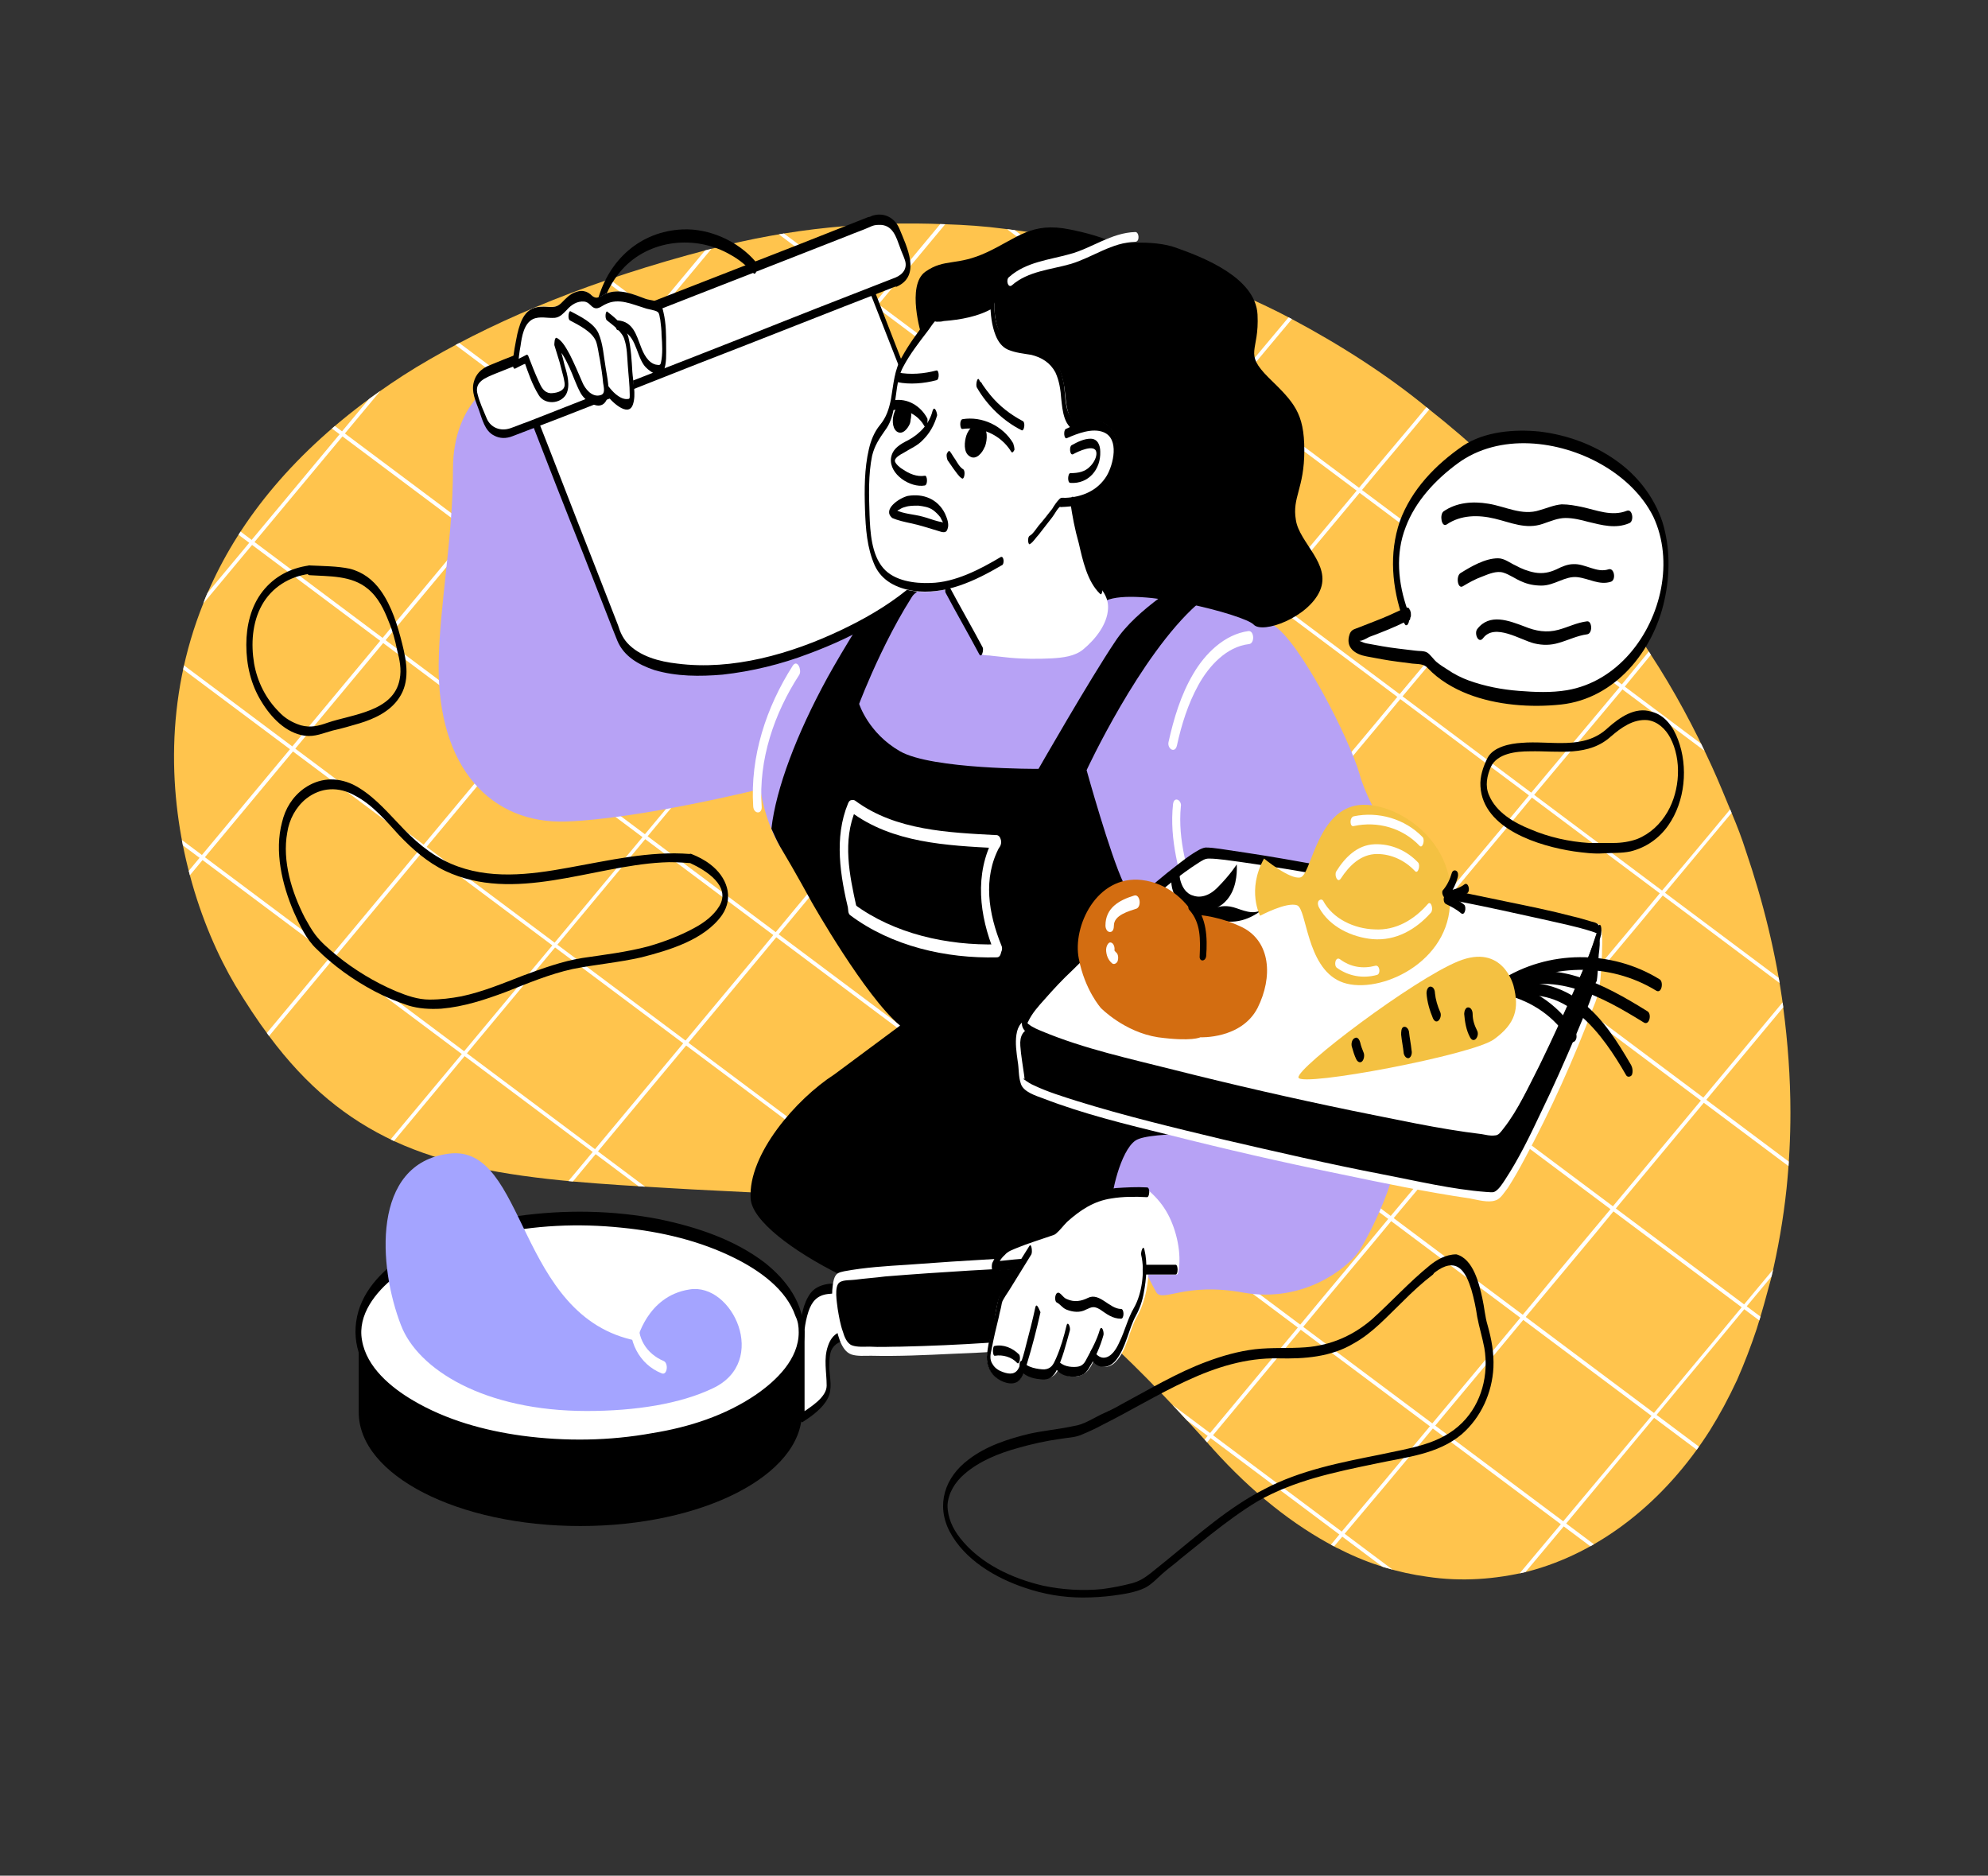 <?xml version="1.0" encoding="UTF-8"?>
<!-- Generator: Adobe Illustrator 28.0.0, SVG Export Plug-In . SVG Version: 6.00 Build 0)  -->
<svg xmlns="http://www.w3.org/2000/svg" xmlns:xlink="http://www.w3.org/1999/xlink" version="1.1" id="Layer_1" x="0px" y="0px" viewBox="0 0 305.9 288.6" style="enable-background:new 0 0 305.9 288.6;" xml:space="preserve">
<rect x="0" y="0" width="305.9" height="288.6" fill="#333333" stroke="none"/>
<style type="text/css">
	.st0{clip-path:url(#SVGID_00000173845602762879487730000016341001012972901013_);}
	.st1{fill:#FFFFFF;}
	.st2{clip-path:url(#SVGID_00000078724848993431841870000016991830944919635863_);}
	.st3{fill:#FCC683;}
	.st4{fill:#B7A2F5;}
	.st5{clip-path:url(#SVGID_00000005971492034627634020000015770256437670353337_);}
	.st6{fill:#F7D479;}
	.st7{fill:#FFCA42;}
	.st8{fill:#F0A12B;}
	.st9{fill:#F7B200;}
	.st10{opacity:0.2;fill:#606060;}
	.st11{opacity:0.5;fill:#F0A12B;}
	.st12{fill:#A4A4A6;}
	.st13{opacity:0.46;}
	.st14{fill:#C0C0C2;}
	.st15{fill:#A4A4FF;}
	.st16{fill:#D36D11;}
	.st17{fill:#F4C142;}
	.st18{fill:#FFC44D;}
	.st19{fill:#FF8C3E;}
</style>
<g id="die_00000137839979139735041280000002045955467575131310_">
	<g>
		<defs>
			<path id="SVGID_00000122000869523236886310000005194239010074498719_" d="M198.8,49.1c-2.6-1.4-5.2-2.6-7.9-3.8     c-5.4-2.4-11-4.5-16.7-6.1c-6.4-1.9-13-3.2-19.7-4c-3-0.4-6-0.6-9.1-0.7c-11.7-0.5-23.8,0.6-36,3.8c-0.1,0-0.2,0.1-0.4,0.1     c-17.6,4.6-31.7,10.4-42.9,16.9c-2.8,1.6-5.4,3.3-7.8,5c-13,9.2-21.2,19.5-25.9,29.9c-0.4,0.9-0.8,1.7-1.1,2.6     c-6,14.9-5.3,29.8-2.1,41.8c1.8,6.8,4.4,12.6,7,17c1.7,2.8,3.4,5.4,5.2,7.8c5.8,7.8,12,12.8,19.3,16.2c7.6,3.5,16.5,5.2,27.6,6.2     c4.5,0.4,9.4,0.7,14.6,1c4.8,0.3,9.9,0.5,15.4,0.8c0.4,0,0.8,0,1.2,0.1l0,0c5,0.3,9.6,0.7,14.1,1.6c4.6,0.9,9.1,2.3,13.7,4.4     c6.4,3,13.1,7.5,20.8,14.4c5.4,4.8,11.2,10.7,17.8,18c0.2,0.3,0.5,0.5,0.7,0.8c6.1,6.8,12.5,11.8,18.8,15.1     c0.3,0.2,0.7,0.3,1,0.5c4.4,2.2,8.8,3.5,13.2,4.1c5.3,0.8,10.5,0.4,15.5-0.8c11.1-2.9,21-10.7,28-21.7c1.5-2.4,2.9-5,4.2-7.8     c1.1-2.5,2.1-5.1,3-7.8c0.8-2.5,1.5-5.1,2.2-7.7c1.1-4.6,1.9-9.2,2.4-13.9c0.4-3.9,0.6-7.8,0.6-11.7c0-5.4-0.4-10.8-1.1-16.1     c0,0,0-0.1,0-0.1c-1.1-8.2-3.1-16.3-5.8-24.2c-0.6-1.9-1.3-3.7-2.1-5.6c-1-2.4-2-4.9-3.1-7.3c-2.7-5.9-5.8-11.7-9.4-17.2     c-4.6-7.3-9.9-14.2-15.7-20.6c-5.7-6.2-11.9-12-18.5-17.2C213.5,57.7,206.3,53.1,198.8,49.1z"></path>
		</defs>
		<use xlink:href="#SVGID_00000122000869523236886310000005194239010074498719_" style="overflow:visible;fill:#FFC44D;"></use>
		<clipPath id="SVGID_00000024687273497411911600000003663331903831479470_">
			<use xlink:href="#SVGID_00000122000869523236886310000005194239010074498719_" style="overflow:visible;"></use>
		</clipPath>
		<g style="clip-path:url(#SVGID_00000024687273497411911600000003663331903831479470_);">
			<g id="die_00000070076590394848314840000016787038213936127900_">
				<g>
					<g>
						<path class="st1" d="M108.4-27.4c-0.1-0.1-0.3,0-0.4,0.1c-0.1,0.1-0.1,0.3,0.1,0.4c60.2,45,125.6,93.9,200,149.6        c0.1,0.1,0.3,0.1,0.4-0.1c0.1-0.1,0.1-0.3-0.1-0.4C234,66.6,168.6,17.6,108.4-27.4C108.4-27.4,108.4-27.4,108.4-27.4z"></path>
					</g>
					<g>
						<path class="st1" d="M94.5-10.7c-0.1-0.1-0.3,0-0.4,0.1c-0.1,0.1-0.1,0.3,0.1,0.4c66.9,50.1,137.1,102.5,214.4,160.4        c0.1,0.1,0.3,0.1,0.4-0.1c0.1-0.1,0.1-0.3-0.1-0.4C231.6,91.9,161.5,39.4,94.5-10.7C94.5-10.7,94.5-10.7,94.5-10.7z"></path>
					</g>
					<g>
						<path class="st1" d="M80.6,6c-0.1-0.1-0.3,0-0.4,0.1c-0.1,0.1-0.1,0.3,0.1,0.4c76,56.8,155.2,116,235.5,176.2        c0.1,0.1,0.3,0.1,0.4-0.1c0.1-0.1,0.1-0.3-0.1-0.4C235.8,122.1,156.6,62.8,80.6,6C80.6,6,80.6,6,80.6,6z"></path>
					</g>
					<g>
						<path class="st1" d="M66.7,22.7c-0.1-0.1-0.3,0-0.4,0.1c-0.1,0.1-0.1,0.3,0.1,0.4c75.8,56.7,155,116,235.5,176.2        c0.1,0.1,0.3,0.1,0.4-0.1c0.1-0.1,0.1-0.3-0.1-0.4C221.8,138.7,142.5,79.4,66.7,22.7C66.7,22.7,66.7,22.7,66.7,22.7z"></path>
					</g>
					<g>
						<path class="st1" d="M52.8,39.4c-0.1-0.1-0.3,0-0.4,0.1c-0.1,0.1-0.1,0.3,0.1,0.4C128.3,96.7,207.6,156,288,216.1        c0.1,0.1,0.3,0.1,0.4-0.1c0.1-0.1,0.1-0.3-0.1-0.4C207.9,155.5,128.7,96.2,52.8,39.4C52.8,39.4,52.8,39.4,52.8,39.4z"></path>
					</g>
					<g>
						<path class="st1" d="M38.9,56.1c-0.1-0.1-0.3,0-0.4,0.1c-0.1,0.1-0.1,0.3,0.1,0.4c75.8,56.7,155,116,235.5,176.2        c0.1,0.1,0.3,0.1,0.4-0.1c0.1-0.1,0.1-0.3-0.1-0.4C194,172.1,114.7,112.8,38.9,56.1C38.9,56.1,38.9,56.1,38.9,56.1z"></path>
					</g>
					<g>
						<path class="st1" d="M25,72.8c-0.1-0.1-0.3,0-0.4,0.1c-0.1,0.1-0.1,0.3,0.1,0.4c75.9,56.8,155.1,116.1,235.5,176.2        c0.1,0.1,0.3,0.1,0.4-0.1c0.1-0.1,0.1-0.3-0.1-0.4C180.1,188.9,100.9,129.6,25,72.8C25,72.8,25,72.8,25,72.8z"></path>
					</g>
					<g>
						<path class="st1" d="M11.1,89.5c-0.1-0.1-0.3,0-0.4,0.1c-0.1,0.1-0.1,0.3,0.1,0.4c75.9,56.7,155.1,116,235.5,176.2        c0.1,0.1,0.3,0.1,0.4-0.1c0.1-0.1,0.1-0.3-0.1-0.4C166.2,205.5,87,146.3,11.1,89.5C11.1,89.5,11.1,89.5,11.1,89.5z"></path>
					</g>
					<g>
						<path class="st1" d="M-2.8,106.2c-0.1-0.1-0.3,0-0.4,0.1c-0.1,0.1-0.1,0.3,0.1,0.4c75.9,56.8,155.1,116,235.5,176.2        c0.1,0.1,0.3,0.1,0.4-0.1c0.1-0.1,0.1-0.3-0.1-0.4C152.3,222.3,73.1,163-2.8,106.2C-2.8,106.2-2.8,106.2-2.8,106.2z"></path>
					</g>
					<g>
						<path class="st1" d="M-16.6,122.6c-0.1-0.1-0.3,0-0.4,0.1c-0.1,0.1-0.1,0.3,0.1,0.4c4.6,3.5,9.3,6.9,13.9,10.4l20.2,15.1        l6.5,4.8c4.6,3.4,9.2,6.8,13.7,10.3c6.7,5,13.5,10.1,20.2,15.1c0,0,0,0,0,0l3,2.2c5.7,4.3,11.5,8.6,17.2,12.9        c6.7,5,13.4,10,20.2,15.1c6.7,5,13.5,10.1,20.2,15.1c6.7,5,13.5,10.1,20.2,15.1l20.2,15.1c6.7,5,13.4,10.1,20.2,15.1l8.8,6.6        c0.1,0.1,0.3,0.1,0.4-0.1c0.1-0.1,0.1-0.3-0.1-0.4l-8.8-6.6c-6.7-5-13.4-10.1-20.2-15.1l-20.2-15.1        c-6.7-5-13.5-10.1-20.2-15.1c-6.7-5-13.5-10.1-20.2-15.1c-6.7-5-13.4-10.1-20.2-15.1c-5.7-4.3-11.5-8.6-17.2-12.9l-3-2.2        c0,0,0,0,0,0c-6.7-5-13.5-10.1-20.2-15.1c-4.6-3.4-9.2-6.8-13.7-10.3l-6.5-4.8L-2.6,133C-7.2,129.6-11.9,126.1-16.6,122.6        C-16.5,122.6-16.5,122.6-16.6,122.6z"></path>
					</g>
					<g>
						<path class="st1" d="M-30.4,139.2c-0.1-0.1-0.3,0-0.4,0.1c-0.1,0.1-0.1,0.3,0.1,0.4l13.9,10.4c3.9,2.9,7.7,5.8,11.6,8.7        l8.6,6.4l20.2,15.1c6.7,5,13.5,10.1,20.2,15.1c2.4,1.8,4.9,3.6,7.3,5.4l3.4,2.6c0.1,0.1,0.3,0.1,0.4-0.1        c0.1-0.1,0.1-0.3-0.1-0.4l-3.4-2.6c-2.4-1.8-4.9-3.6-7.3-5.4c-6.7-5-13.5-10.1-20.2-15.1L3.7,164.8l-8.6-6.4        c-3.9-2.9-7.7-5.8-11.6-8.7L-30.4,139.2C-30.4,139.3-30.4,139.3-30.4,139.2z"></path>
					</g>
				</g>
				<g>
					<g>
						<path class="st1" d="M133-29.9c-0.1-0.1-0.3,0-0.4,0.1C88.1,23.8,40.4,81.1-17.3,150.3c-0.1,0.1-0.1,0.3,0,0.4        c0.1,0.1,0.3,0.1,0.4,0C40.8,81.4,88.5,24.2,133.1-29.4C133.2-29.6,133.2-29.7,133-29.9C133.1-29.8,133.1-29.9,133-29.9z"></path>
					</g>
					<g>
						<path class="st1" d="M153.2-14.8c-0.1-0.1-0.3,0-0.4,0.1C108.2,38.9,60.5,96.2,2.9,165.4c-0.1,0.1-0.1,0.3,0,0.4        c0.1,0.1,0.3,0.1,0.4,0C61,96.5,108.6,39.3,153.3-14.3C153.4-14.5,153.4-14.6,153.2-14.8C153.3-14.7,153.3-14.8,153.2-14.8z"></path>
					</g>
					<g>
						<path class="st1" d="M173.4,0.3c-0.1-0.1-0.3,0-0.4,0.1C128.5,54,80.8,111.2,23.1,180.5c-0.1,0.1-0.1,0.3,0,0.4        c0.1,0.1,0.3,0.1,0.4,0c57.7-69.3,105.4-126.5,150-180.1C173.6,0.6,173.6,0.5,173.4,0.3C173.5,0.4,173.4,0.3,173.4,0.3z"></path>
					</g>
					<g>
						<path class="st1" d="M193.6,15.4c-0.1-0.1-0.3,0-0.4,0.1c-44.7,53.7-92.3,110.9-150,180.1c-0.1,0.1-0.1,0.3,0,0.4        c0.1,0.1,0.3,0.1,0.4,0c57.6-69.2,105.3-126.5,150-180.1C193.8,15.7,193.8,15.6,193.6,15.4C193.6,15.5,193.6,15.4,193.6,15.4z        "></path>
					</g>
					<g>
						<path class="st1" d="M213.8,30.5c-0.1-0.1-0.3,0-0.4,0.1c-3.6,4.3-7.1,8.6-10.7,12.9c-4.6,5.6-9.3,11.1-13.9,16.7        c-4.6,5.5-9.2,11.1-13.9,16.6c-4.6,5.6-9.3,11.1-13.9,16.7l-13.9,16.7l-13.9,16.6c-4.6,5.6-9.3,11.1-13.9,16.7l-1.9,2.3        c-4,4.8-8,9.6-12,14.4l-16.5,19.8c-3.8,4.5-7.5,9-11.3,13.6c-3.7,4.4-7.4,8.9-11.1,13.3l-1.7,2c-0.1,0.1-0.1,0.3,0,0.4        c0.1,0.1,0.3,0.1,0.4,0l1.7-2c3.7-4.4,7.4-8.9,11.1-13.3c3.8-4.5,7.5-9,11.3-13.6l16.5-19.8c4-4.8,8-9.6,12-14.4l1.9-2.3        c4.6-5.6,9.3-11.1,13.9-16.7l13.9-16.6l13.9-16.7c4.6-5.6,9.3-11.1,13.9-16.7c4.6-5.5,9.2-11.1,13.9-16.6        c4.6-5.6,9.3-11.1,13.9-16.7c3.6-4.3,7.1-8.6,10.7-12.9C214,30.8,214,30.7,213.8,30.5C213.8,30.6,213.8,30.5,213.8,30.5z"></path>
					</g>
					<g>
						<path class="st1" d="M234,45.6c-0.1-0.1-0.3,0-0.4,0.1l-13.4,16.1c-3.7,4.5-7.5,8.9-11.2,13.4l-19.9,23.8l-8.4,10.1        c-4.5,5.4-8.9,10.7-13.4,16.1l-13.9,16.6c-4.6,5.6-9.3,11.1-13.9,16.7c-4.6,5.5-9.2,11.1-13.9,16.6l-0.1,0.1        c-4.6,5.5-9.2,11-13.8,16.5l-4.3,5.1c-3.2,3.8-6.4,7.7-9.6,11.5c-2.5,3-4.9,5.9-7.4,8.9l-3.1,3.7c-0.1,0.1-0.1,0.3,0,0.4        c0.1,0.1,0.3,0.1,0.4,0l3.1-3.7c2.5-3,4.9-5.9,7.4-8.9c3.2-3.8,6.4-7.7,9.6-11.5l4.3-5.1c4.6-5.5,9.2-11,13.8-16.5l0.1-0.1        c4.6-5.5,9.2-11.1,13.9-16.6c4.6-5.6,9.3-11.1,13.9-16.7l13.9-16.6c4.5-5.4,8.9-10.7,13.4-16.1l28.3-33.9        c3.7-4.5,7.5-8.9,11.2-13.4l13.4-16.1C234.2,45.9,234.2,45.8,234,45.6C234,45.6,234,45.6,234,45.6z"></path>
					</g>
					<g>
						<path class="st1" d="M254.2,60.7c-0.1-0.1-0.3,0-0.4,0.1c-3.2,3.9-6.4,7.7-9.7,11.6l-4.4,5.3c-3.5,4.2-7,8.4-10.6,12.7l-2.5,3        c-3.8,4.5-7.6,9.1-11.4,13.6c-4.6,5.6-9.3,11.1-13.9,16.7l-15,18c-4.3,5.1-8.5,10.2-12.8,15.4l-13.9,16.7        c-4.3,5.1-8.5,10.2-12.8,15.4l-15,18c-2.5,3-5,6-7.6,9.1l-6.3,7.6c-2.7,3.2-5.4,6.5-8.1,9.7c-0.1,0.1-0.1,0.3,0,0.4        c0.1,0.1,0.3,0.1,0.4,0c2.7-3.2,5.4-6.5,8.1-9.7l6.3-7.6c2.5-3,5-6,7.6-9.1l15-18c4.3-5.1,8.5-10.2,12.8-15.4l13.9-16.7        c4.3-5.1,8.5-10.2,12.8-15.4l15-18c4.6-5.6,9.3-11.1,13.9-16.7c3.8-4.5,7.6-9.1,11.4-13.6l2.5-3c3.5-4.2,7-8.4,10.6-12.7        l4.4-5.3c3.2-3.9,6.4-7.7,9.7-11.6C254.4,61,254.4,60.9,254.2,60.7C254.2,60.7,254.2,60.7,254.2,60.7z"></path>
					</g>
					<g>
						<path class="st1" d="M274.4,75.8c-0.1-0.1-0.3,0-0.4,0.1c-3.6,4.3-7.1,8.6-10.7,12.9c-2.8,3.3-5.6,6.7-8.4,10l-5.5,6.7        l-13.9,16.6c-4.6,5.6-9.3,11.1-13.9,16.7l-6.3,7.6c-2.5,3-5,6.1-7.6,9.1c-4.6,5.5-9.2,11.1-13.9,16.6l-27.8,33.3        c-4.6,5.6-9.3,11.1-13.9,16.7c-2.7,3.3-5.5,6.6-8.2,9.9l-5.6,6.8c-1.8,2.1-3.5,4.2-5.3,6.3l-0.5,0.6c-0.1,0.1-0.1,0.3,0,0.4        c0.1,0.1,0.3,0.1,0.4,0l0.5-0.6c1.8-2.1,3.5-4.2,5.3-6.3l5.6-6.8c2.7-3.3,5.5-6.6,8.2-9.9c4.6-5.6,9.3-11.1,13.9-16.7        l27.8-33.3c4.6-5.5,9.2-11.1,13.9-16.6c2.5-3,5-6.1,7.6-9.1l6.3-7.6c4.6-5.6,9.3-11.1,13.9-16.7l13.9-16.6l5.5-6.7        c2.8-3.3,5.6-6.7,8.4-10c3.6-4.3,7.1-8.6,10.7-12.9C274.6,76.1,274.5,75.9,274.4,75.8C274.4,75.8,274.4,75.8,274.4,75.8z"></path>
					</g>
					<g>
						<path class="st1" d="M294.6,90.9c-0.1-0.1-0.3,0-0.4,0.1c-2.2,2.6-4.3,5.2-6.5,7.8l-4.3,5.1c-3.9,4.7-7.8,9.3-11.6,14        l-2.3,2.7c-4.6,5.5-9.2,11.1-13.9,16.6c-4.6,5.6-9.3,11.1-13.9,16.7c-4.6,5.6-9.3,11.1-13.9,16.7l-13.9,16.6        c-4.6,5.6-9.3,11.1-13.9,16.7l-20.3,24.4c-2.5,3-5,6-7.4,8.9l-5.5,6.6c-2.8,3.3-5.6,6.7-8.3,10c-1.1,1.3-2.1,2.5-3.2,3.8        l-0.2,0.3c-0.1,0.1-0.1,0.3,0,0.4s0.3,0.1,0.4,0l0.2-0.3c1.1-1.3,2.1-2.5,3.2-3.8c2.8-3.3,5.6-6.7,8.3-10l5.5-6.6        c2.5-3,5-6,7.4-8.9l20.3-24.4c4.6-5.6,9.3-11.1,13.9-16.7l13.9-16.6c4.6-5.6,9.3-11.1,13.9-16.7c4.6-5.6,9.3-11.1,13.9-16.7        c4.6-5.5,9.2-11.1,13.9-16.6l2.3-2.7c3.9-4.7,7.8-9.3,11.6-14l4.3-5.1c2.2-2.6,4.3-5.2,6.5-7.8        C294.7,91.2,294.7,91,294.6,90.9C294.6,90.9,294.6,90.9,294.6,90.9z"></path>
					</g>
					<g>
						<path class="st1" d="M314.8,106c-0.1-0.1-0.3,0-0.4,0.1c-3.6,4.3-7.2,8.6-10.7,12.9c-4.6,5.6-9.3,11.1-13.9,16.7        c-4.6,5.5-9.2,11.1-13.9,16.6l-27.8,33.4c-3.9,4.7-7.9,9.4-11.8,14.2l-8.3,10c-2.5,3-5.1,6.1-7.6,9.1c-2.5,3-5,6-7.5,9        l-6.4,7.6c-2.6,3.2-5.3,6.4-7.9,9.5l-6,7.2c-4.6,5.5-9.2,11.1-13.9,16.6c-0.3,0.4-0.7,0.8-1,1.2c-0.1,0.1-0.1,0.3,0,0.4        c0.1,0.1,0.3,0.1,0.4,0c0.3-0.4,0.7-0.8,1-1.2c4.6-5.5,9.2-11.1,13.9-16.6l6-7.2c2.6-3.2,5.3-6.4,7.9-9.5l6.4-7.6        c2.5-3,5-6,7.5-9c2.5-3,5.1-6.1,7.6-9.1l8.3-10c3.9-4.7,7.9-9.4,11.8-14.2l27.8-33.4c4.6-5.5,9.2-11.1,13.9-16.6        c4.6-5.6,9.3-11.1,13.9-16.7c3.6-4.3,7.2-8.6,10.7-12.9C314.9,106.3,314.9,106.1,314.8,106C314.8,106,314.8,106,314.8,106z"></path>
					</g>
					<g>
						<path class="st1" d="M320.3,138.7c-0.1-0.1-0.3,0-0.4,0.1c-7.9,9.5-15.9,19.1-23.8,28.6l-28.9,34.7        c-4.2,5.1-8.5,10.2-12.7,15.3L240.6,234l-13.9,16.6l-6.3,7.6c-2.5,3-5,6-7.5,9.1c-4.2,5-8.4,10-12.5,15.1        c-0.1,0.1-0.1,0.3,0,0.4c0.1,0.1,0.3,0.1,0.4,0c4.2-5,8.4-10,12.5-15.1c2.5-3,5-6,7.5-9.1l6.3-7.6l13.9-16.6l13.9-16.7        c4.2-5.1,8.5-10.2,12.7-15.3l28.9-34.7c7.9-9.5,15.9-19.1,23.8-28.6C320.5,139,320.4,138.8,320.3,138.7        C320.3,138.7,320.3,138.7,320.3,138.7z"></path>
					</g>
				</g>
			</g>
		</g>
	</g>
</g>
<g id="sad_woman_in_the_kitchen_2_">
	<g id="women">
		<g id="blouse">
			<g>
				<path class="st4" d="M157,91.2c0,0-16.4-5.2-19.4-5.2c-3,0-15.4,2-23.1,4c-6.4,1.6-15.9,4.5-15.9,4.5s0.2-14.3,0.6-21.6      s0.5-15.1-3.1-15.7c-3.6-0.6-13.7-0.6-16.5,0c-2.8,0.6-9.9,4.3-9.9,15c0,10.6-2.1,21.2-2.2,29.9c-0.2,16.2,8.2,24.7,19.6,24.3      c11.4-0.4,29.9-5,29.9-5s0.6,4.8,3,8.8c2.4,4,6.8,6.7,6.8,6.7s6.4,16.4,11.8,20.9c5.4,4.5,13.1,8.4,21.3,7.5      c8.2-0.8,19.2-6.5,19.2-6.5s5.3-14.7,3.7-24.6c0,0,4,12.7,8.4,18.4c4.4,5.7,32.7,4.3,33.8,1s3.6-9.4-2.2-14.1      c-5.7-4.7-12.2-15.1-13.6-20.4c-1.5-5.3-9.3-20.7-13.4-23c-4-2.3-24.9-5.8-29-4.7C162.4,92.6,157,91.2,157,91.2z"></path>
				<g>
					<path class="st1" d="M122,102.4c-4.1,6.4-6.6,14-6.1,21.7c0.1,1.2,1.4,1.2,1.3,0c-0.5-7.2,1.9-14.3,5.8-20.3       C123.4,103.1,122.7,101.4,122,102.4L122,102.4z"></path>
				</g>
				<g>
					<path class="st1" d="M192.1,97.1c-3.7,0.5-6.7,3.5-8.5,6.6c-1.9,3.2-3,6.9-3.8,10.5c-0.2,1,1,1.8,1.3,0.5       c0.7-3.2,1.7-6.4,3.3-9.3c1.6-2.9,4.3-5.9,7.8-6.3C193.1,99,193,97,192.1,97.1L192.1,97.1z"></path>
				</g>
				<g>
					<path class="st1" d="M180.5,123.7c-0.6,5.6,1,10.7,2.5,16c0.4,1.2,1.5,0.5,1.2-0.6c-1.4-4.9-3-9.8-2.5-15       C181.9,123.2,180.7,122.4,180.5,123.7L180.5,123.7z"></path>
				</g>
			</g>
			<g>
				<path d="M179,158.8c0,0,2.4-6.7,3.5-14.2c-2.3-1.4-8-5.2-9.6-8.7c-2.1-4.4-5.7-17.4-5.7-17.4s8.2-17.7,17-25.5      c-1.9-0.4-3.9-0.7-5.8-1c-2.4,1.8-5.1,4.1-6.8,6.7c-3.9,5.8-11.8,19.6-11.8,19.6s-16.4,0.1-21.3-2.7c-4.9-2.8-6.3-7.3-6.3-7.3      s5.1-13.6,11.5-21.1c-2-0.5-3.7-0.9-4.9-1.1c-4.5,6.3-9.3,14.2-11.5,18.2c-4.7,8.6-7.9,17-8.6,23.2c0.4,0.9,0.8,1.8,1.3,2.7      c2.4,4,4.9,8.6,4.9,8.6s8.2,14.5,13.6,19l-10.1,7.5c-5.9,3.8-13.3,12.3-12.9,19.1c0.4,6.8,24.8,18.6,34.4,17.6      c9.6-1,39.5-13.3,40.1-19.8C190.5,175.7,179,158.8,179,158.8z"></path>
				<g>
					<path class="st1" d="M130.9,124.9c6.4,4.8,14.8,5.2,22.5,5.6c0.9,0,0.8-1.9,0-2c-7.4-0.4-15.6-0.7-21.8-5.3       C130.7,122.6,130.3,124.5,130.9,124.9L130.9,124.9z"></path>
				</g>
				<g>
					<path class="st1" d="M152.9,128.9c-3,5.6-2.2,12,0.1,17.6c0.5,1.2,1.5-0.2,1.1-1c-2-4.9-2.9-10.4-0.3-15.2c0.2-0.4,0.3-1,0-1.4       C153.6,128.5,153.1,128.4,152.9,128.9L152.9,128.9z"></path>
				</g>
				<g>
					<path class="st1" d="M130.5,123.6c-2.2,5.3-1.2,11.2,0.1,16.6c0.3,1.3,1.5,0.5,1.2-0.6c-1.1-5-2.2-10.2-0.1-15.1       C132,123.7,131,122.4,130.5,123.6L130.5,123.6z"></path>
				</g>
				<g>
					<path class="st1" d="M130.8,140.8c6.4,4.8,14.8,6.7,22.6,6.5c0.9,0,0.8-2,0-2c-7.6,0.2-15.8-1.6-22-6.2       C130.6,138.4,130.2,140.3,130.8,140.8L130.8,140.8z"></path>
				</g>
			</g>
		</g>
		<g id="hair">
			<path d="M141.8,51.6c0,0-2.4-7.7,0.6-9.8c3-2.1,4.8-0.8,9.5-3c4.7-2.2,6.8-4.7,12.7-3.5c5.9,1.2,7,2.3,7,2.3s5.7-0.9,9.6,0.6     c3.9,1.4,12,4.5,12.3,10.2c0.3,5.8-2.2,5.8,1.7,9.7c3.9,3.8,5.5,5.4,5.5,11.2c0,5.9-1.9,7.2-1.3,10.7c0.5,3.5,5.5,6.8,3.7,10.9     c-1.8,4.1-8.8,6.7-10.2,5.2c-1.4-1.5-17.9-5.8-22.7-3.7c-4.9,2.2-8.6-5.4-9.8-7.7C159,82.4,141.8,51.6,141.8,51.6z"></path>
			<g>
				<path class="st1" d="M155.7,43.9c2.5-2.2,6-2.4,9.1-3.3c3.3-1,6.3-3.3,9.9-3.4c0.7,0,0.6-1.5,0-1.5c-3.7,0.1-6.7,2.5-10.1,3.4      c-3.2,0.9-6.7,1.2-9.3,3.5C154.7,43,155.1,44.4,155.7,43.9L155.7,43.9z"></path>
			</g>
		</g>
		<g id="pan">
			<g>
				<path class="st1" d="M81.8,63.7l13.4,34.2c2.5,6.4,16.2,7.1,30.5,1.6c14.3-5.6,23.9-15.3,21.3-21.8l-13.2-33.7L81.8,63.7z"></path>
				<g>
					<path d="M81.5,64.2c2.7,7,5.4,13.9,8.2,20.9c1.5,3.8,3,7.7,4.5,11.5c0.3,0.7,0.5,1.3,0.8,2c1,2.4,3.3,3.7,5.7,4.5       c3.4,1,7,1,10.5,0.7c4.5-0.5,9-1.6,13.2-3.2c7.3-2.7,14.9-6.8,19.9-12.9c2.5-3.1,4.2-7,2.7-10.9c-1.2-3-2.4-6.1-3.5-9.1       c-3.1-8-6.2-15.9-9.3-23.9c-0.1-0.2-0.1-0.3-0.2-0.5c-0.1-0.1-0.2-0.3-0.3-0.2c-5.8,2.2-11.7,4.4-17.5,6.7       c-9.3,3.5-18.7,7.1-28,10.6c-2.1,0.8-4.3,1.6-6.4,2.5c-0.4,0.2-0.3,1.6,0.2,1.4c5.8-2.2,11.7-4.4,17.5-6.7       c9.3-3.5,18.7-7.1,28-10.6c2.1-0.8,4.3-1.6,6.4-2.5c-0.1-0.1-0.2-0.1-0.3-0.2c2.6,6.6,5.2,13.3,7.8,19.9       c1.5,3.9,3,7.7,4.5,11.6c0.3,0.7,0.6,1.5,0.9,2.2c0.7,1.9,0.1,3.9-0.9,5.7c-1.5,2.8-3.9,5.1-6.4,7.1c-3.1,2.5-6.6,4.5-10.2,6.2       c-7.6,3.6-16.6,6.2-25.1,5.1c-2.7-0.3-5.8-1.1-7.7-3.2c-0.7-0.8-1.1-1.7-1.4-2.7c-1.3-3.3-2.6-6.7-3.9-10       c-3-7.6-5.9-15.2-8.9-22.8c-0.1-0.2-0.1-0.3-0.2-0.5c-0.1-0.3-0.3-0.2-0.5,0C81.3,63.4,81.4,64,81.5,64.2z"></path>
				</g>
			</g>
			<g>
				<path class="st1" d="M137.9,43.5L78.6,66.6c-1.5,0.6-3.3-0.2-3.9-1.7l-1.5-3.9c-0.6-1.5,0.2-3.3,1.7-3.9L134.2,34      c1.5-0.6,3.3,0.2,3.9,1.7l1.5,3.9C140.2,41.1,139.4,42.9,137.9,43.5z"></path>
				<g>
					<path d="M137.8,42.7c-8,3.1-15.9,6.2-23.9,9.4c-10.9,4.3-21.8,8.5-32.7,12.8c-0.9,0.3-1.8,0.7-2.7,1c-1.5,0.5-3-0.1-3.6-1.5       c-0.5-1.2-1.1-2.5-1.4-3.7c-0.6-2,1.3-2.6,2.7-3.2c1.5-0.6,3-1.2,4.6-1.8c11.6-4.5,23.2-9.1,34.8-13.6       c4.9-1.9,9.9-3.9,14.8-5.8c1.2-0.5,2.4-0.9,3.5-1.4c0.4-0.2,0.8-0.3,1.3-0.3c2.2-0.1,2.7,1.9,3.3,3.5c0.2,0.6,0.5,1.2,0.7,1.8       C139.7,41.2,139,42.2,137.8,42.7c-0.4,0.2-0.3,1.6,0.2,1.4c3.8-1.7,1.5-6.2,0.4-8.9c-0.7-1.7-2.4-2.6-4.2-2       c-0.2,0.1-0.4,0.2-0.6,0.2c-3.8,1.5-7.6,3-11.4,4.5c-12.6,4.9-25.1,9.8-37.7,14.7c-3.1,1.2-6.3,2.4-9.4,3.7       c-1.1,0.5-1.9,1.3-2.2,2.5c-0.4,1.5,0.3,2.9,0.8,4.3c0.5,1.4,0.9,3.2,2.3,3.9c0.9,0.5,1.9,0.5,2.9,0.1       c9.5-3.6,19-7.4,28.4-11.1c10.1-3.9,20.1-7.9,30.2-11.8c0.2-0.1,0.4-0.1,0.5-0.2C138.4,44,138.3,42.5,137.8,42.7z"></path>
				</g>
			</g>
			<g>
				<path d="M92.1,50.7c0-0.4,0-0.3,0-0.7c0.1-0.7,0.2-1.5,0.4-2.2c0.5-2.3,1.6-4.5,3.2-6.3c4.2-4.7,11.4-5.4,16.7-2.3      c1.3,0.7,2.5,1.7,3.5,2.8c0.5,0.6,0.8-1.3,0.4-1.7c-2.7-3.2-7.2-5.2-11.3-5c-6.5,0.3-11.3,4.7-13,10.8c-0.4,1.5-0.7,3.1-0.7,4.6      c0,0.3,0.1,1,0.4,1C92.1,51.7,92.1,50.9,92.1,50.7L92.1,50.7z"></path>
			</g>
		</g>
		<g id="frying">
			<g>
				<path class="st1" d="M129.8,198.4c0,0-3.4-0.5-4.7,1c-1.3,1.6-1.7,5.2-1.7,5.2l0,13.5c0,0,3.4-2.2,4-3.9c0.6-1.7-1.7-8.1,3-8.9      C133.2,204.9,129.8,198.4,129.8,198.4z"></path>
				<g>
					<path d="M129.8,197.6c-1.7-0.3-4-0.1-5.1,1.4c-1.1,1.5-1.5,3.7-1.6,5.6c-0.1,3.1,0,6.3,0,9.4c0,1.4,0,2.7,0,4.1       c0,0.1,0.1,0.9,0.4,0.7c1.4-0.9,3.1-2.1,3.9-3.7c0.7-1.4,0.3-3.1,0.2-4.5c0-0.9,0-2,0.3-2.8c0.5-1.1,1.4-1.4,2.5-1.7       c1.5-0.5,1.4-2.5,1.2-3.8c-0.3-1.5-0.9-3.1-1.6-4.5c-0.4-0.7-0.7,0.7-0.5,1.1c0.7,1.4,1.5,3,1.6,4.6c0.1,1.3-1.1,1.1-2,1.5       c-0.9,0.4-1.4,1.2-1.7,2.1c-0.7,2-0.2,4-0.2,6.1c0,1.8-2.5,3.3-3.8,4.2c0.1,0.2,0.3,0.5,0.4,0.7c0-2.8,0-5.7,0-8.5       c0-1.5,0-3,0-4.5c0-0.1,0-0.3,0-0.4c0-0.2,0,0.3,0-0.1c0.1-0.9,0.3-1.9,0.6-2.8c0.5-1.5,1.3-2.5,3-2.7c0.8-0.1,1.7-0.1,2.5,0       C130.2,199.2,130.3,197.7,129.8,197.6z"></path>
				</g>
			</g>
			<g>
				<path d="M172.5,205.3c2.9-1.8,2-11.6-0.5-11.7c-2.4-0.1-42,1.8-43.2,3s-0.1,10.4,2.3,11.1C134.5,208.6,170.5,206.5,172.5,205.3z      "></path>
				<g>
					<path class="st1" d="M172.6,206c1.7-1.1,2-3.7,2-5.6c0.1-2.1-0.1-4.7-1.2-6.5c-0.6-1-1.3-1.1-2.3-1c-1.3,0-2.5,0.1-3.8,0.1       c-9.2,0.4-18.5,0.9-27.7,1.6c-3.2,0.2-6.5,0.4-9.7,1c-0.9,0.2-1.3,0.3-1.6,1.3c-0.5,2.1-0.2,4.5,0.2,6.5c0.3,1.5,0.8,4.4,2.5,5       c0.9,0.3,2,0.2,3,0.2c4.2,0.1,8.4-0.1,12.6-0.3c5.1-0.2,10.1-0.5,15.1-0.9c3.3-0.3,6.8-0.4,10.1-1.1       C172,206.2,172.3,206.2,172.6,206c0.4-0.2,0.2-1.7-0.2-1.4c-0.6,0.4-1.6,0.4-2.2,0.5c-1.6,0.2-3.1,0.4-4.7,0.5       c-4.5,0.4-8.9,0.7-13.4,1c-4.5,0.3-9,0.5-13.5,0.6c-1.6,0-3.2,0.1-4.8,0c-0.8,0-1.9,0.1-2.7-0.2c-0.8-0.3-1.2-1.4-1.4-2.1       c-0.4-1.1-0.6-2.3-0.8-3.5c-0.1-0.9-0.6-3.5,0.3-4.1c0.6-0.4,1.7-0.3,2.4-0.4c1.5-0.2,3.1-0.3,4.6-0.5       c8.7-0.7,17.5-1.2,26.2-1.6c2.9-0.1,5.8-0.3,8.8-0.3c1.1,0,1.6,0.1,2.1,1.2c0.9,2,1,4.6,0.5,6.7c-0.2,0.9-0.5,1.8-1.3,2.3       C172,204.9,172.2,206.3,172.6,206z"></path>
				</g>
			</g>
			<g>
				<path d="M123.4,217.3c0,9.7-15.3,17.5-34.1,17.5s-34.1-7.8-34.1-17.5v-11.6h68.2L123.4,217.3L123.4,217.3z"></path>
				<g>
					<ellipse class="st1" cx="89.3" cy="205" rx="34.1" ry="17.5"></ellipse>
					<g>
						<path d="M122.9,205c0,4.1-3.4,7.4-6.6,9.6c-4.7,3.2-10.3,5-15.9,5.9c-6.6,1.2-13.4,1.3-20.1,0.4c-5.8-0.8-11.6-2.4-16.7-5.4        c-3.4-2-7.2-5.1-7.9-9.3c-0.7-3.9,2.1-7.4,5-9.7c4.3-3.4,9.7-5.4,14.9-6.5c6.6-1.5,13.4-1.8,20.1-1.1c6,0.6,12,2,17.4,4.7        c3.8,1.9,7.9,4.8,9.3,8.9C122.8,203.3,122.9,204.1,122.9,205c0,0.3,0.1,1,0.4,1c0.4,0,0.4-0.8,0.4-1c0-4.4-2.6-8-6-10.7        c-4.7-3.6-10.5-5.5-16.2-6.7c-7.2-1.4-14.6-1.5-21.8-0.5c-6,0.9-12.1,2.7-17.3,6c-3.7,2.4-7,5.8-7.6,10.3        c-0.6,4.3,1.5,8.2,4.6,11c4.2,3.8,9.8,5.9,15.2,7.3c7,1.7,14.5,2.1,21.7,1.3c6.3-0.7,12.6-2.2,18.2-5.3        c3.9-2.2,7.7-5.4,8.9-9.8c0.3-1,0.4-2,0.4-3c0-0.3-0.1-1-0.4-1C123,204,122.9,204.8,122.9,205z"></path>
					</g>
				</g>
			</g>
		</g>
		<g id="mushrooms">
			<path class="st15" d="M109.7,213.6c-5,2.4-11.9,3.5-19.4,3.5c-15.8,0-26-6.4-28.6-13.2c-3.5-9-4.6-24.9,7.4-26.4     c12-1.5,10.3,25.2,28.9,28.8c0,0,1.5-6.9,8.1-7.9C112.7,197.3,118.4,209.5,109.7,213.6z"></path>
			<g>
				<path class="st1" d="M97.1,202.5c-0.6,3.7,1.2,7.4,4.7,8.8c0.9,0.4,1.1-1.6,0.3-1.9c-2.6-1.1-4.2-3.6-3.7-6.4      C98.5,202,97.3,201.2,97.1,202.5L97.1,202.5z"></path>
			</g>
		</g>
		<g id="arm_l">
			<path class="st4" d="M171.1,185.3c-0.2-1.4,1.3-8.2,3.6-9.8s15.1-0.7,19.1-1.9c4-1.2,19.3-0.7,20.8,2.5c1.5,3.2-4,14.4-5.7,16.7     c-1.7,2.3-8.3,7.7-17.5,6.1c-9.2-1.7-12.5,1.6-13.5-0.1C176.9,197.1,171.1,185.3,171.1,185.3z"></path>
			<path class="st1" d="M179.7,186.8c-0.7-1.3-1.6-2.4-2.7-3.4c-0.5-0.5-0.9-0.4-1.6-0.4c-1.7,0-3.5,0.1-5.1,0.4     c-1.9,0.4-3.5,1.3-5,2.5c-0.7,0.5-1.3,1.1-1.9,1.8c-0.3,0.3-0.6,0.9-1,1.1c-0.5,0.3-2,0.6-2.7,0.8c-1.5,0.5-3.1,0.9-4.5,1.7     c-1.1,0.7-1.9,2.1-2.4,3.2c-0.1,0.2-0.2,1,0.2,1c1.1-0.1,2.3-0.2,3.4-0.3c-0.5,0.9-1.1,1.8-1.6,2.6c-0.3,0.5-0.8,1.1-1,1.7     c-0.4,1.1-0.6,2.5-0.8,3.7c-0.4,1.8-0.9,3.6-1.1,5.4c-0.1,1.3,0.4,2.5,1.4,3.3c0.8,0.6,2.3,1.2,3.3,0.6c0.5-0.3,0.8-1,1-1.6     c0.6,0.7,1.7,1,2.5,1.1c1.1,0.2,2,0,2.6-1c0.1-0.1,0.1-0.2,0.2-0.3c1.1,1.5,3.7,1.5,4.7-0.1c0.3-0.4,0.5-0.8,0.7-1.3     c0.8,1.2,2.3,1.4,3.4,0.2c1.8-1.9,2-4.8,3.3-7c1-1.8,1.6-4.2,1.7-6.4c1.5,0,2.9,0,4.4,0c0.1,0,0.2-0.2,0.2-0.3     C181.9,192.9,181,189.2,179.7,186.8z"></path>
			<g>
				<path d="M175.6,193.1c0.6,2.5,0.1,6-1.1,8.1c-1,1.7-1.4,3.6-2.3,5.4c-0.4,0.9-1.2,2.3-2.4,2.3c-0.6,0-1.2-0.5-1.5-1.1      c-0.4-0.7-0.7,0.7-0.5,1.1c0.8,1.7,2.7,1.9,3.9,0.4c1.6-2,1.9-4.7,3.1-6.9c0.6-1.1,1-2.3,1.2-3.5c0.4-2.1,0.6-4.5,0.1-6.6      C175.9,191.4,175.5,192.7,175.6,193.1L175.6,193.1z"></path>
			</g>
			<g>
				<path d="M162.6,200.4c0.6,0.3,0.8,0.8,1.5,1.1c1,0.4,2.1,0.5,3,0c0.9-0.4,1.2-0.6,2.2,0c1,0.7,1.9,1.4,3.2,1.4      c0.5,0,0.5-1.5,0-1.5c-1.8,0-3.3-2.6-5.1-1.7c-1,0.5-2.1,0.7-3.2,0.2c-0.6-0.2-0.8-0.8-1.3-1      C162.3,198.8,162.2,200.2,162.6,200.4L162.6,200.4z"></path>
			</g>
			<g>
				<path d="M180.9,194.6c-1.6,0-3.1,0-4.7,0c-0.5,0-0.5,1.5,0,1.5c1.6,0,3.1,0,4.7,0C181.3,196.1,181.3,194.6,180.9,194.6      L180.9,194.6z"></path>
			</g>
			<g>
				<path d="M157.1,193.7c-1.4,0.1-2.8,0.3-4.2,0.4c0.1,0.4,0.2,0.9,0.2,1.3c0.4-0.8,0.8-1.7,1.5-2.3c0.5-0.6,1.2-0.8,1.9-1.1      c1.7-0.7,3.4-1.2,5.1-1.8c0.3-0.1,0.7-0.2,0.9-0.4c0.6-0.5,1.1-1.2,1.7-1.8c2-1.8,4.1-3.2,6.8-3.6c1.8-0.3,3.7-0.3,5.5-0.2      c0.4,0,0.5-1.5,0-1.5c-1.6-0.1-3.2,0-4.8,0.1c-2.7,0.3-4.9,1.3-6.9,3.1c-0.8,0.7-1.5,1.4-2.2,2.2c-0.4,0.4-0.2,0.3-0.8,0.5      c-1.8,0.6-3.6,1.1-5.3,1.8c-0.7,0.3-1.4,0.5-2,1.1c-0.8,0.8-1.3,1.8-1.8,2.8c-0.1,0.2-0.2,1.3,0.2,1.3c1.4-0.1,2.8-0.3,4.2-0.4      C157.6,195.2,157.6,193.7,157.1,193.7L157.1,193.7z"></path>
			</g>
			<g>
				<path d="M169.2,204.7c-0.4,1.4-1.2,2.9-1.9,4.2c-0.4,0.8-0.7,1.3-1.6,1.4c-1,0.1-2.3-0.1-2.9-1c-0.3-0.5-0.6,0.9-0.3,1.3      c0.6,1,1.9,1.3,3,1.2c1-0.1,1.5-0.4,2-1.2c1-1.6,1.8-3.4,2.3-5.2C169.9,204.9,169.5,203.7,169.2,204.7L169.2,204.7z"></path>
			</g>
			<g>
				<path d="M164.1,204c-0.4,1.7-0.9,3.4-1.6,5c-0.4,0.9-0.7,1.6-1.8,1.7c-0.9,0-2.8-0.3-3.2-1.2c-0.1-0.3-0.3-0.2-0.5,0      c-0.2,0.3-0.1,0.8,0,1.1c0.4,1.1,1.9,1.5,2.9,1.6c1.2,0.2,2-0.1,2.6-1.2c1-1.9,1.5-4.1,2.1-6.2      C164.8,204.3,164.3,203.1,164.1,204L164.1,204z"></path>
			</g>
			<g>
				<path d="M159.3,201.2c-0.4,1.9-0.9,3.8-1.4,5.7c-0.3,1.2-0.6,2.4-1.1,3.5c-0.5,1.1-1.4,1.1-2.5,0.7c-0.6-0.2-1.2-0.6-1.5-1.1      c-0.6-0.8-0.4-1.6-0.2-2.5c0.3-1.6,0.7-3.3,1.1-4.9c0.1-0.6,0.3-1.2,0.4-1.8c0-0.2,0.3-1,0.1-0.5c0.3-0.6,0.7-1.2,1.1-1.8      c1.1-1.8,2.3-3.7,3.4-5.5c0.2-0.4,0-1.8-0.3-1.3c-1.2,1.9-2.4,3.8-3.5,5.7c-0.4,0.6-0.9,1.2-1.1,1.9c-0.4,1.1-0.5,2.4-0.8,3.5      c-0.4,1.8-0.9,3.6-1.1,5.4c-0.2,1.4,0.2,2.8,1.3,3.7c0.8,0.7,2.5,1.4,3.5,0.6c0.7-0.5,1-1.8,1.3-2.6c0.8-2.6,1.5-5.3,2.1-8      C159.9,201.5,159.5,200.3,159.3,201.2L159.3,201.2z"></path>
			</g>
			<g>
				<path d="M153.1,208.6c1.2-0.2,2.6,0.2,3.4,1.1c0.4,0.4,0.6-1,0.3-1.3c-1-1-2.4-1.6-3.8-1.3C152.7,207.2,152.7,208.7,153.1,208.6      L153.1,208.6z"></path>
			</g>
		</g>
		<g id="board">
			<g>
				<path d="M245.8,151.6c0.1-0.6,0.9-8.8,0-8.7c-23.2,3.4-85.8,14-87.4,14.4c-2.9,0.7-1.5,5.1-1.1,8.9c0.3,3.9,69.8,18.7,72.7,17.7      C232.9,183,245.1,155.1,245.8,151.6z"></path>
				<g>
					<path class="st1" d="M246.1,151.8c0.3-1.6,0.3-3.4,0.4-5c0-1,0.1-2,0-3c0-0.4-0.1-1.3-0.5-1.6c-0.5-0.2-1.7,0.2-2.2,0.3       c-0.9,0.1-1.9,0.3-2.8,0.4c-2.1,0.3-4.2,0.7-6.4,1c-10.2,1.6-20.4,3.3-30.6,5c-9.9,1.6-19.8,3.3-29.8,5       c-5.2,0.9-10.4,1.6-15.5,2.7c-1.4,0.3-2.1,1.2-2.3,2.6c-0.2,1.3,0,2.7,0.2,4.1c0.2,1.1,0.1,2.4,0.5,3.5       c0.4,1.2,2.3,1.8,3.4,2.2c6.2,2.4,12.8,4,19.3,5.6c8.7,2.2,17.4,4.2,26.2,6c6.7,1.4,13.4,2.8,20.2,3.8c1.1,0.2,2.8,0.7,3.9,0.3       c0.8-0.2,1.4-1.3,1.9-1.9c0.9-1.4,1.7-2.8,2.5-4.3c4.1-7.6,7.7-15.6,10.7-23.6c0.4-0.9,0.7-1.9,0.9-2.9c0.1-0.3,0.1-0.8-0.1-1       c-0.2-0.2-0.4,0-0.5,0.3c-0.6,2.6-1.9,5.2-2.9,7.7c-1.8,4.2-3.6,8.3-5.6,12.4c-1.6,3.4-3.3,6.9-5.4,10.1       c-0.4,0.6-1,1.6-1.7,1.9c-0.3,0.1-0.9,0-1.2,0c-5.3-0.4-10.7-1.7-15.9-2.7c-8.3-1.6-16.5-3.5-24.7-5.4       c-7.5-1.8-15-3.6-22.4-5.9c-2.2-0.7-4.5-1.4-6.6-2.4c-0.5-0.2-1.1-0.6-1.5-0.9c-0.1,0-0.1-0.1-0.1-0.2c0,0,0,0,0.1,0.1       c0.1,0.2,0-0.4,0-0.5c-0.2-1.5-0.5-3.1-0.6-4.6c-0.1-1.5,0.4-2.5,1.9-2.8c0.7-0.1,1.3-0.2,2-0.4c2.6-0.5,5.3-0.9,7.9-1.4       c8.8-1.5,17.5-3,26.3-4.4c10.2-1.7,20.4-3.4,30.7-5c4.4-0.7,8.8-1.4,13.3-2.1c1.8-0.3,3.6-0.6,5.5-0.8c0.3,0,0.9-0.3,1.2-0.2       c0.3,0.1,0.1-0.1,0.2,0.2c0.3,0.7,0.1,2.1,0,2.9c-0.1,1.5-0.1,3.1-0.4,4.6C245.4,152,246,152.8,246.1,151.8z"></path>
				</g>
			</g>
			<g>
				<path class="st1" d="M245.8,142.9c-0.1-1.4-57.8-12.5-60.6-11.8c-2.9,0.7-28.2,22.5-27.8,26.4c0.3,3.9,69.8,18.7,72.7,17.7      C232.9,174.3,246,145.1,245.8,142.9z"></path>
				<g>
					<path d="M246.1,142.6c-0.1-0.5-0.7-0.7-1.2-0.8c-1-0.3-2-0.6-2.9-0.8c-3.4-0.9-6.9-1.6-10.3-2.3c-9.4-2-18.8-3.8-28.2-5.5       c-3.9-0.7-7.8-1.4-11.8-2c-1.3-0.2-2.7-0.4-4-0.6c-0.7-0.1-1.5-0.2-2.2-0.2c-0.7,0.1-1.4,0.6-1.9,0.9c-1.4,0.9-2.7,2-4,3       c-3.8,3.1-7.5,6.3-11.1,9.6c-3.2,3-6.5,6-9.2,9.5c-0.9,1.2-3.1,3.8-1.5,5.3c1.4,1.3,3.7,1.8,5.4,2.4c3.4,1.2,6.9,2.1,10.3,3.1       c9.3,2.5,18.6,4.7,28,6.7c7.8,1.7,15.7,3.4,23.6,4.6c1.1,0.2,2.2,0.3,3.3,0.5c0.5,0.1,1.2,0.2,1.8,0.1c0.8-0.2,1.3-1,1.7-1.6       c1-1.4,1.8-2.9,2.6-4.3c2.4-4.3,4.5-8.7,6.5-13.1c1.7-3.8,3.4-7.6,4.8-11.5c0.3-0.9,0.7-1.8,0.6-2.8c-0.1-1-0.7-0.3-0.6,0.4       c0-0.3,0-0.2,0,0c-0.1,0.2-0.1,0.4-0.2,0.6c-0.2,0.6-0.4,1.2-0.6,1.8c-0.6,1.7-1.3,3.4-2.1,5.2c-1.9,4.4-3.9,8.8-6,13.1       c-1.7,3.3-3.3,6.9-5.6,9.8c-0.4,0.5-0.7,1-1.3,1c-0.7,0.1-1.4-0.1-2-0.2c-6.7-0.8-13.3-2.3-19.9-3.6c-9.2-1.9-18.4-4-27.5-6.3       c-6.7-1.7-13.7-3.2-20.2-5.9c-0.7-0.3-1.5-0.6-2.1-1.1c-0.1,0-0.2-0.2-0.2-0.2c-0.2-0.1-0.1-0.2-0.1-0.1c0,0,0,0.4,0,0.4       c0.1-0.1,0.1-0.4,0.2-0.5c0.6-1.3,1.6-2.4,2.5-3.4c1.4-1.6,2.8-3.1,4.3-4.5c3.5-3.5,7.2-6.8,11-10c2.7-2.3,5.5-4.7,8.5-6.6       c0.5-0.3,0.9-0.6,1.5-0.6c0.8,0,1.7,0.1,2.5,0.2c3.1,0.4,6.3,0.9,9.4,1.4c9.1,1.5,18.1,3.3,27.1,5.1c4.1,0.8,8.1,1.7,12.2,2.6       c2.6,0.6,5.2,1.1,7.7,1.9c0.3,0.1,0.6,0.2,0.8,0.3c0.4,0.1,0.3,0.3,0.2-0.1c0.1,0.3,0.2,0.4,0.5,0.3       C246.2,143.4,246.1,142.8,246.1,142.6z"></path>
				</g>
			</g>
		</g>
		<g id="tomato_6_">
			<path d="M180.9,138c0,0-0.9-1.4-0.6-3c0.2-1.6,1.8-2.1,1.8-2.1s-1,1-0.4,2.8c0.6,1.9,1.9,2.1,1.9,2.1s1.7,0.8,3.7-1.2     c2-2,3-3.6,3-3.6s0.2,2.3-0.7,4.2c-0.9,1.9-2.3,2.4-2.3,2.4s1.1-0.4,2.5,0c1.4,0.4,3,1.3,4.5,0.3c0,0-2.3,2.1-5.3,1.9     c-3-0.2-6.3-0.5-6.8-1.4C181.6,139.5,180.9,138,180.9,138z"></path>
			<path class="st16" d="M191.2,142.7c-3.5-1.7-6.4-1.9-7.5-2c-1.4-2.2-4-4.8-8-5.3c-7-0.8-10.7,7.2-9.7,12.1     c0.9,4.8,3.4,7.6,3.4,7.6s3.6,3.7,8.8,4.5c5.2,0.7,6.5,0,6.5,0s6.3,0.3,8.8-4.5C195.9,150.3,195.5,144.9,191.2,142.7z"></path>
			<g>
				<path d="M183,140c1.8,2,1.7,4.6,1.6,7.1c-0.1,0.9,0.9,0.9,1,0c0.2-2.8,0.1-5.9-1.9-8.1C183.1,138.3,182.6,139.6,183,140L183,140      z"></path>
			</g>
			<g>
				<path class="st1" d="M174.5,137.8c-2.3,0.7-4.4,1.9-4.4,4.6c0,0.4,0.2,1,0.7,1c0.5,0,0.6-0.6,0.6-1c0-1.6,2.3-2.2,3.5-2.6      C175.7,139.4,175.4,137.5,174.5,137.8L174.5,137.8z"></path>
			</g>
			<g>
				<path class="st1" d="M170.2,146.1c0,0.8,0.3,1.6,0.9,2.1c0.3,0.3,0.8,0,0.9-0.4c0.1-0.4,0.1-1-0.3-1.3c0,0-0.1-0.1-0.1-0.1      c0,0,0,0,0,0c0,0-0.1-0.2-0.1-0.1c0,0-0.1-0.3,0-0.1c0-0.1,0-0.1,0-0.2c0,0.1,0,0.1,0,0c0-0.4-0.2-1-0.7-1      C170.4,145.1,170.2,145.8,170.2,146.1L170.2,146.1z"></path>
			</g>
		</g>
		<g id="onion_2_">
			<path class="st17" d="M194.5,132.1c0,0,4,3.3,5.6,2.9c1.6-0.4,2.4-9.2,7.9-10.9c5.4-1.7,16.5,4.7,15.1,15.3     c-0.6,9.3-11.7,13.9-16.9,11.6c-5.2-2.3-5.1-11.1-6.6-11.7c-1.6-0.6-5.7,1.6-5.7,1.6S191.8,137,194.5,132.1z"></path>
			<g>
				<path d="M222.5,139.1c0.8,0.4,1.6,0.8,2.3,1.4c0.6,0.5,0.9-0.9,0.5-1.3c-0.8-0.6-1.6-1.2-2.5-1.6      C222.1,137.4,221.9,138.8,222.5,139.1L222.5,139.1z"></path>
			</g>
			<g>
				<path d="M222.7,138.6c1.1-0.1,2.2-0.5,3.1-1.2c0.5-0.4,0.1-1.8-0.5-1.3c-0.8,0.6-1.7,0.8-2.6,1      C222,137.2,222.1,138.6,222.7,138.6L222.7,138.6z"></path>
			</g>
			<g>
				<path d="M222.8,138c0.7-0.9,1.2-1.9,1.5-3c0.1-0.3,0.1-0.8-0.2-1c-0.3-0.2-0.6,0-0.7,0.3c-0.3,1-0.7,1.9-1.4,2.7      C221.7,137.4,222.3,138.7,222.8,138L222.8,138z"></path>
			</g>
			<g>
				<path class="st1" d="M203,139.7c1.6,2.9,5,4.5,8.2,4.8c3.6,0.3,6.7-1.5,9-4.1c0.4-0.5,0-1.9-0.5-1.3c-2.1,2.4-4.9,4.1-8.2,3.9      c-3.1-0.1-6.4-1.6-7.9-4.4c-0.2-0.3-0.5-0.2-0.7,0C202.7,138.9,202.8,139.4,203,139.7L203,139.7z"></path>
			</g>
			<g>
				<path class="st1" d="M206.3,135.2c1.3-2,3.1-3.8,5.6-3.8c2.2,0,4.3,1,5.8,2.6c0.5,0.6,0.9-0.9,0.5-1.3c-1.7-1.8-4.1-2.9-6.7-2.8      c-2.7,0.1-4.6,2.1-5.9,4.2C205.3,134.7,205.8,135.9,206.3,135.2L206.3,135.2z"></path>
			</g>
			<g>
				<path class="st1" d="M208.3,127.1c3.7-0.8,7.5,0.3,10.1,3c0.5,0.6,0.9-0.9,0.5-1.3c-2.7-2.8-6.8-4-10.6-3.2      C207.6,125.8,207.7,127.3,208.3,127.1L208.3,127.1z"></path>
			</g>
			<g>
				<path class="st1" d="M205.7,148.9c1.8,1.3,4,1.7,6.2,1.1c0.6-0.2,0.4-1.6-0.3-1.4c-1.9,0.5-3.8,0.2-5.4-1      C205.5,147.1,205.2,148.5,205.7,148.9L205.7,148.9z"></path>
			</g>
		</g>
		<g id="carrot_7_">
			<g>
				<path d="M255.4,150.7c-7.4-4.6-17.2-4.6-24.6,0.2c-0.7,0.5-0.4,2.4,0.4,1.9c7-4.6,16.4-4.8,23.6-0.4      C255.7,153,256,151.1,255.4,150.7L255.4,150.7z"></path>
			</g>
			<g>
				<path d="M253.5,155.6c-6.6-4.1-14.9-8.7-22.6-4.6c-0.7,0.4-0.4,2.3,0.4,1.9c7.4-3.9,15.3,0.5,21.6,4.4      C253.8,157.9,254.2,156,253.5,155.6L253.5,155.6z"></path>
			</g>
			<g>
				<path d="M251,163.9c-2.1-3.6-4.4-7.3-7.7-9.8c-3.1-2.3-7-3.5-10.8-2.5c-0.8,0.2-0.6,2.1,0.4,1.9c8.2-2.1,13.8,5.8,17.3,11.9      c0.2,0.4,0.7,0.3,0.9,0C251.3,164.9,251.2,164.3,251,163.9L251,163.9z"></path>
			</g>
			<g>
				<path d="M231.8,153.1c4,1,7.5,3.4,9.7,7c0.2,0.4,0.7,0.3,0.9,0c0.3-0.4,0.2-1,0-1.4c-2.3-3.7-6-6.4-10.3-7.5      C231.1,151,231,152.9,231.8,153.1L231.8,153.1z"></path>
			</g>
			<path class="st17" d="M232.9,151.7c0,0-1.6-6.6-8.5-3.8c-6.9,2.8-24.9,16.4-24.6,17.9c0.4,1.5,26.9-3.5,30.1-5.9     C233.2,157.5,233.8,155.2,232.9,151.7z"></path>
			<g>
				<path d="M225.3,156c0.1,1.2,0.3,2.5,0.9,3.6c0.6,1.1,1.5-0.2,1.1-1c-0.4-0.8-0.7-1.6-0.7-2.6c0-0.4-0.2-1-0.7-1      C225.5,155,225.3,155.6,225.3,156L225.3,156z"></path>
			</g>
			<g>
				<path d="M219.5,152.8c0.1,1.4,0.5,2.7,1,3.9c0.6,1.2,1.5-0.2,1.1-1c-0.4-0.9-0.7-1.9-0.8-2.9c0-0.4-0.2-1-0.7-1      C219.7,151.8,219.5,152.4,219.5,152.8L219.5,152.8z"></path>
			</g>
			<g>
				<path d="M215.6,159.2c0.1,1,0.3,1.9,0.4,2.9c0.1,0.4,0.4,0.8,0.8,0.7c0.4-0.2,0.5-0.8,0.4-1.2c-0.1-1-0.3-1.9-0.4-2.9      c-0.1-0.4-0.4-0.8-0.8-0.7C215.6,158.1,215.6,158.8,215.6,159.2L215.6,159.2z"></path>
			</g>
			<g>
				<path d="M208,161c0.2,0.7,0.4,1.4,0.7,2c0.2,0.4,0.6,0.6,0.9,0.3c0.3-0.3,0.4-1,0.2-1.4c-0.2-0.5-0.4-1-0.5-1.5      c-0.1-0.4-0.4-0.9-0.8-0.7C208,159.9,207.9,160.6,208,161L208,161z"></path>
			</g>
		</g>
		<g id="arm_r">
			<path class="st1" d="M102.4,53c0-1.6,0-3.3-0.4-4.9c-0.1-0.4-0.2-1-0.5-1.3c-0.4-0.5-1.3-0.5-1.9-0.7c-2-0.7-4.3-1.8-6.4-0.9     c-0.4,0.2-0.7,0.4-1.1,0.6c-0.6,0.2-0.6,0.1-1-0.3c-0.7-0.6-1.4-0.9-2.4-0.6c-0.9,0.3-1.5,1-2.1,1.6c-1.2,1.2-2.2,0.5-3.7,0.7     c-2.2,0.3-2.8,2.2-3.2,4.1c-0.3,1.4-0.5,2.9-0.7,4.4c0,0.1,0,0.8,0.3,0.7c0.5-0.3,1-0.5,1.6-0.8c0.6,1.6,1.2,3.4,2.1,4.8     c0.9,1.4,3.2,1.3,4.1-0.1c0.7-1.2,0.1-3-0.2-4.2c-0.2-0.9-0.4-1.7-0.7-2.6c1,1.1,1.6,2.8,2.2,4c0.6,1.3,1,3,2.2,3.8     c0.7,0.5,2,0.8,2.6,0c0.2-0.3,0.3-0.6,0.3-0.9c0.9,1,3.1,3.1,3.8,1.2c0.5-1.4,0-3.4-0.1-4.9c-0.1-1.7-0.2-3.6-0.6-5.3     c-0.1-0.2-0.1-0.5-0.3-0.7c1.5,1,1.7,3.6,2.8,5.1c0.5,0.7,2.2,2,2.9,0.9C102.5,55.8,102.4,54.1,102.4,53z"></path>
			<g>
				<path d="M93.4,49.3c1,0.8,2.4,1.8,2.7,3c0.4,1.2,0.4,2.6,0.5,3.9c0.1,1.5,0.3,3,0.3,4.6c0,0.6,0,0.6-0.6,0.6      c-1.1-0.1-2.1-1.2-2.7-2c-0.3-0.5-0.6,0.9-0.3,1.3c0.6,0.9,3.4,3.7,4.1,1.5c0.5-1.5,0-3.5-0.1-5c-0.1-1.7-0.2-3.6-0.6-5.3      c-0.4-1.6-1.9-2.9-3.2-3.9C93.2,47.6,93,49,93.4,49.3L93.4,49.3z"></path>
			</g>
			<g>
				<path d="M87.7,49.3c1.3,0.7,3.4,1.7,4,3.2c0.3,0.8,0.4,1.9,0.6,2.8c0.2,1.2,0.4,2.4,0.5,3.6c0.1,0.7,0.4,1.7-0.4,1.9      c-1.3,0.4-2.4-1-2.8-2c-0.6-1.4-1.2-2.8-1.9-4.2c-0.5-0.9-1.1-2.1-2-2.6c-0.4-0.2-0.4,0.9-0.4,1.1c0.3,0.9,0.5,1.7,0.8,2.6      c0.2,0.8,0.4,1.5,0.6,2.3c0.1,0.5,0.3,1.2,0.1,1.6c-0.3,0.7-1.4,0.9-2.1,0.9c-1-0.1-1.4-0.9-1.8-1.8c-0.6-1.3-1.1-2.6-1.6-3.9      c0-0.1-0.2-0.3-0.3-0.2c-0.6,0.3-1.1,0.6-1.7,0.8c0.1,0.3,0.3,0.6,0.4,0.9c0.1-1,0.2-2.1,0.4-3.1c0.2-1.4,0.5-3.4,1.9-4.1      c1.1-0.5,2.2-0.1,3.4-0.2c0.8-0.1,1.3-0.7,1.8-1.2c0.7-0.8,1.6-1.4,2.7-1.3c0.8,0.1,1,0.8,1.6,1c0.6,0.2,1.2-0.4,1.7-0.6      c1-0.5,2-0.5,3-0.3c1,0.2,2,0.6,3,0.9c0.5,0.2,1.6,0.3,2,0.6c0.3,0.2,0.3,0.9,0.4,1.2c0.1,0.8,0.2,1.6,0.2,2.4      c0.1,1.3,0.2,2.9-0.1,4.2c-0.1,0.4-0.2,0.4-0.8,0.3c-1.2-0.3-1.9-1.7-2.3-2.8c-0.7-1.8-1.2-3.8-3.5-4c-0.4,0-0.5,1.5,0,1.5      c2.7,0.2,2.7,3.6,4,5.4c0.5,0.7,2.4,2.2,3,0.9c0.5-1.1,0.4-2.7,0.4-3.9c0-1.7,0-3.4-0.4-5.1c-0.1-0.4-0.2-1.1-0.6-1.4      c-0.5-0.5-1.5-0.5-2.1-0.7c-1.9-0.7-4.1-1.7-6.2-0.8c-0.8,0.3-1.3,1-2.1,0.3c-0.7-0.7-1.5-0.9-2.4-0.6c-1,0.3-1.6,1-2.3,1.7      c-1,1-1.9,0.5-3.2,0.6c-2.4,0.1-3.1,2.1-3.6,4.2c-0.3,1.5-0.6,3-0.7,4.4c0,0.2,0,1.1,0.4,0.9c0.6-0.3,1.1-0.6,1.7-0.8      c-0.1-0.1-0.2-0.1-0.3-0.2c0.6,1.7,1.2,3.5,2.2,5.1c0.9,1.5,3.3,1.4,4.2-0.1c0.7-1.3,0.2-3.1-0.2-4.4c-0.3-1.3-0.7-2.7-1.1-4      c-0.1,0.4-0.2,0.7-0.4,1.1c1.1,0.6,1.7,2.1,2.2,3.1c0.6,1.3,1,2.6,1.7,3.9c0.6,1.2,3,3.1,4,1.2c0.7-1.3,0.1-3.6-0.1-5      c-0.3-1.7-0.4-3.7-1.1-5.3c-0.7-1.6-2.8-2.6-4.3-3.4C87.5,47.7,87.3,49.1,87.7,49.3L87.7,49.3z"></path>
			</g>
		</g>
		<g id="face_15_">
			<path class="st1" d="M171.4,72.2c0.6-2,0.9-5-0.8-6.6c-1.1-1.1-3-0.8-4.6-0.3c-2.2-0.6-1.9-4.3-2.3-6.1c-0.4-2.2-1.3-4.4-3.5-5.3     c-1.9-0.8-4.9-0.4-6.2-2.4c-0.8-1.4-1-3.2-1-4.7c0-0.1-0.1-0.7-0.3-0.5c-2.2,1.4-5,1.8-7.5,2c-0.4,0-1.1-0.1-1.5,0.1     c-0.3,0.2-0.6,0.8-0.8,1.1c-1.4,1.8-2.8,3.7-3.9,5.6c-0.5,0.8-0.8,1.6-1,2.5c-0.1,0.1-0.2,0.4-0.2,0.7c-0.2,1-0.4,2.1-0.6,3.2     c-0.3,1.7-0.8,3.1-1.9,4.4c-0.8,1-1.3,2.2-1.6,3.4c-0.7,2.9-0.7,6.1-0.6,9.1c0.1,2.9,0.3,6,1.5,8.6c1.1,2.4,3.3,3.5,5.7,3.9     c1.7,0.3,3.4,0.2,5.1-0.2c0,0.1,0,0.3,0.1,0.3c1.5,2.7,3,5.4,4.5,8.1c0.3,0.6,0.5,1.3,1.1,1.6c0.4,0.2,1.1,0.1,1.5,0.2     c0.9,0.1,1.9,0.2,2.8,0.3c2.1,0.2,4.3,0.2,6.4,0.1c1.7-0.1,3.6-0.3,4.9-1.4c1.8-1.5,3.7-3.8,3.8-6.3c0.1-2.3-1.6-3.3-2.5-5.2     c-1.6-3.3-2.3-7.2-2.9-10.8C168.3,77,170.5,75.1,171.4,72.2z"></path>
			<g>
				<path d="M165.1,69.9c0.7-0.4,3.4-1.7,3.6-0.3c0.1,0.7-0.4,1.6-0.9,2.1c-0.8,0.9-1.9,1.1-3.1,1.1c-0.4,0-0.5,1.5,0,1.5      c2.8,0.2,4.7-2.1,4.6-4.8c0-1-0.4-2-1.5-2c-1,0-2,0.5-2.9,1C164.5,68.7,164.6,70.1,165.1,69.9L165.1,69.9z"></path>
			</g>
			<g>
				<path d="M158.5,83.7c0.5-0.3,0.9-1,1.3-1.4c0.7-0.9,1.4-1.8,2.1-2.7c0.4-0.5,0.8-1.4,1.3-1.7c-0.2,0.2,0.1,0.1,0.3,0.1      c0.5,0,1.1-0.1,1.6-0.1c3.1-0.5,5.3-2.4,6.3-5.4c0.7-2.1,1-5.4-0.8-7c-1.7-1.6-4.9-0.3-6.6,0.5c-0.4,0.2-0.3,1.7,0.2,1.4      c1.6-0.7,3.9-1.6,5.6-0.9c2.5,1,1.5,5,0.5,6.7c-1.4,2.3-3.8,3.3-6.4,3.4c-0.4,0-0.6-0.1-0.9,0.2c-0.4,0.4-0.8,1-1.1,1.5      c-0.7,0.9-1.4,1.8-2.1,2.6c-0.4,0.5-0.8,1.2-1.3,1.5C158,82.6,158.2,84,158.5,83.7L158.5,83.7z"></path>
			</g>
			<g>
				<path d="M151.2,99.6c-1.7-3.2-3.5-6.3-5.2-9.5c-0.4-0.7-0.7,0.7-0.5,1.1c1.7,3.2,3.5,6.3,5.2,9.5      C151.1,101.3,151.4,99.9,151.2,99.6L151.2,99.6z"></path>
			</g>
			<g>
				<path d="M164.7,77.3c0.3,2.1,0.7,4.2,1.3,6.3c0.6,2.6,1.3,5.9,3.3,7.8c0.3,0.3,0.5-1.1,0.2-1.4c-0.9-0.8-1.3-2.1-1.8-3.2      c-0.5-1.4-0.9-2.9-1.3-4.4c-0.4-1.8-0.8-3.6-1.1-5.5C165.2,75.9,164.6,76.7,164.7,77.3L164.7,77.3z"></path>
			</g>
			<g>
				<path d="M154,85.7c-3.2,1.9-7,3.9-10.8,4c-2.4,0.1-5.6-0.3-7.3-2.3c-1.8-2.1-2-5.5-2.1-8.2c-0.1-3-0.2-6.2,0.4-9.1      c0.4-1.6,1.1-2.6,2-3.9c0.7-0.9,1.1-2.1,1.3-3.2c0.5-2.2,0.4-4.6,1.5-6.6c1-1.9,2.4-3.7,3.7-5.4c0.4-0.5,0.8-1.2,1.2-1.6      c-0.1,0.1-0.1,0,0.2,0.1c0.4,0,0.8,0,1.1-0.1c2.6-0.2,5.4-0.7,7.6-2c-0.1-0.2-0.3-0.5-0.4-0.7c0,1.6,0.2,3.4,0.8,4.9      c0.4,1,1,1.8,1.9,2.2c1.2,0.5,2.4,0.6,3.6,0.8c1.6,0.4,2.9,1.2,3.7,2.7c0.6,1.3,0.8,2.7,0.9,4.1c0.2,1.8,0.4,4.5,2.6,5      c0.4,0.1,0.5-1.4,0-1.5c-2.2-0.5-1.9-4.1-2.2-5.8c-0.4-2.3-1.3-4.7-3.7-5.6c-1.9-0.8-4.9-0.3-6.1-2.4c-0.8-1.3-0.9-3.1-0.9-4.5      c0-0.1-0.1-0.9-0.4-0.7c-2.2,1.4-5,1.8-7.5,2c-0.4,0-1.1-0.1-1.5,0.2c-0.3,0.2-0.6,0.8-0.9,1.1c-1.4,1.8-2.8,3.7-3.9,5.7      c-1.2,2-1.3,4.2-1.7,6.5c-0.3,1.5-0.7,2.8-1.7,4c-0.9,1.1-1.4,2.4-1.7,3.7c-0.7,3-0.7,6.2-0.6,9.3c0.1,2.9,0.3,5.9,1.5,8.6      c1.1,2.4,3.4,3.5,5.9,3.9c4.9,0.7,9.5-1.5,13.6-3.9C154.6,86.9,154.5,85.5,154,85.7L154,85.7z"></path>
			</g>
			<g>
				<path d="M145.8,70.8c0.3,0.4,0.6,0.9,0.9,1.3c0.4,0.5,0.8,1.2,1.3,1.5c0.4,0.3,0.6-1.2,0.2-1.4c-0.5-0.3-0.9-1-1.2-1.5      c-0.3-0.4-0.5-0.8-0.8-1.2c-0.2-0.3-0.4,0.1-0.5,0.3C145.6,70.1,145.7,70.5,145.8,70.8L145.8,70.8z"></path>
			</g>
			<g>
				<path d="M155.9,68.2c-1.6-2.7-4.8-4.2-7.8-3.7c-0.5,0.1-0.4,1.6,0,1.5c2.9-0.4,5.9,0.9,7.5,3.5c0.2,0.3,0.4-0.1,0.5-0.3      C156.1,68.9,156,68.5,155.9,68.2L155.9,68.2z"></path>
			</g>
			<g>
				<path d="M150.3,59.6c1.6,2.8,4.1,5.2,6.9,6.6c0.4,0.2,0.6-1.2,0.2-1.4c-1.9-1-3.6-2.3-5-4c-0.4-0.5-0.8-1-1.2-1.6      c-0.1-0.2-0.2-0.4-0.4-0.5c0,0-0.2-0.4-0.1-0.2C150.4,57.8,150.1,59.2,150.3,59.6L150.3,59.6z"></path>
			</g>
			<g>
				<path d="M143.5,63.2c-0.5,2-1.9,3.5-3.7,4.5c-1.2,0.6-2.5,1.3-2.7,2.8c-0.3,2.5,3,4.6,5.2,4.2c0.5-0.1,0.4-1.6,0-1.5      c-1.2,0.2-2.4-0.3-3.4-1c-0.4-0.2-1.2-0.9-1.2-1.3c0-0.5,0.9-1,1.3-1.2c1.1-0.7,2.2-1.1,3.1-2.1c1-1,1.7-2.3,2.1-3.7      C144.2,63.5,143.8,62.3,143.5,63.2L143.5,63.2z"></path>
			</g>
			<g>
				<path d="M138.1,58.8c1.9,0.4,4.1,0.2,6-0.3c0.5-0.1,0.4-1.6,0-1.5c-1.9,0.5-4,0.7-6,0.3C137.7,57.2,137.6,58.7,138.1,58.8      L138.1,58.8z"></path>
			</g>
			<g>
				<path d="M151.3,68.2c-0.4,1-1.2,1.6-1.8,1.4c-0.6-0.2-0.8-1.2-0.5-2.2c0.4-1,1.2-1.6,1.8-1.4C151.4,66.2,151.7,67.2,151.3,68.2z      "></path>
				<g>
					<path d="M151.1,67.6c-0.2,0.5-0.6,1.1-1.1,1.2c-0.7,0.1-0.8-0.5-0.7-1c0.2-0.5,0.6-1,1.1-1.1c0.7-0.1,0.8,0.6,0.6,1.1       c-0.2,0.5,0.3,1.7,0.6,0.8c0.3-0.9,0.5-2.6-0.6-3.2c-1-0.6-2,0.7-2.3,1.6c-0.3,0.9-0.5,2.6,0.5,3.2c1,0.7,2-0.6,2.3-1.4       c0.1-0.3,0.2-0.8,0-1.1C151.4,67.4,151.2,67.3,151.1,67.6z"></path>
				</g>
			</g>
			<g>
				<path d="M142.7,64.4c-1-1.9-3-3.2-5.3-2.8c-0.5,0.1-0.4,1.6,0,1.5c2-0.3,3.9,0.8,4.8,2.4C142.6,66.2,142.8,64.8,142.7,64.4      L142.7,64.4z"></path>
			</g>
			<g>
				<path d="M139.6,64.7c-0.3,0.8-1,1.3-1.5,1.1c-0.5-0.2-0.7-1-0.4-1.8c0.3-0.8,1-1.3,1.5-1.1C139.8,63.1,139.9,63.9,139.6,64.7z"></path>
				<g>
					<path d="M139.4,64.2c-0.2,0.4-0.4,0.8-0.9,0.9c-0.4,0.1-0.6-0.3-0.5-0.6c0.1-0.4,0.5-0.8,0.9-0.9c0.5-0.1,0.6,0.3,0.5,0.7       c-0.1,0.3-0.1,0.8,0.1,1c0.2,0.2,0.4,0,0.5-0.3c0.3-0.8,0.4-2.3-0.5-2.8c-0.9-0.5-1.7,0.6-1.9,1.3c-0.3,0.8-0.4,2.3,0.4,2.9       c0.9,0.6,1.7-0.5,2-1.2c0.1-0.3,0.2-0.7,0-1.1C139.8,64,139.5,63.9,139.4,64.2z"></path>
				</g>
			</g>
			<g>
				<path d="M137.3,79.7c0.9,0.4,1.9,0.6,2.8,0.8c1.5,0.3,2.9,0.8,4.3,1.2c0.6,0.2,1.2,0.4,1.4-0.3c0.3-0.8-0.1-1.7-0.4-2.4      c-1.1-2.2-3.3-3.1-5.7-2.7C138.4,76.6,135.7,78.4,137.3,79.7c0.3,0.3,0.5-1.1,0.2-1.4c-0.1,0.8,0,1,0.2,0.6      c0.2-0.2,0.4-0.4,0.7-0.5c0.3-0.2,0.5-0.3,0.9-0.4c0.6-0.2,1.3-0.2,2-0.2c0.8,0.1,1.6,0.2,2.3,0.7c0.4,0.3,0.8,0.7,1.1,1.1      c0.1,0.2,0.5,1,0.6,1.1c0.1,0.3,0.1,0.2,0.2-0.2c-0.1,0-0.2,0-0.2,0c-0.2-0.2-0.7-0.2-1-0.3c-0.8-0.2-1.5-0.5-2.3-0.7      c-1.4-0.4-3-0.4-4.3-1.1C137,78.1,136.9,79.5,137.3,79.7z"></path>
			</g>
		</g>
	</g>
	<g id="dialog_cloud_14_">
		<g>
			<path class="st1" d="M210.3,100c3,0.7,6,1,9.1,1.3c4.7,5.4,12.6,6.4,19.4,6.1c12.9-0.3,20.5-15.8,16.5-27.1     c-3.8-10.7-19.6-16.3-29.4-11.1c-9.4,6.2-13.5,14.6-9.6,25.5c-2.6,1.3-5.4,2.2-8,3.3C207.2,99.4,209.4,99.9,210.3,100z      M216.4,95.2C216.4,95.2,216.4,95.2,216.4,95.2C216.4,95.2,216.4,95.2,216.4,95.2z M216.5,94.6C216.5,94.6,216.5,94.6,216.5,94.6     C216.5,94.6,216.5,94.6,216.5,94.6z"></path>
			<g>
				<path d="M210.3,101c1.6,0.3,3.1,0.6,4.7,0.8c0.8,0.1,1.5,0.2,2.3,0.3c0.9,0.1,1.8,0,2.4,0.7c1.7,1.8,3.9,3.1,6.2,4      c4.4,1.7,9.6,2.1,14.3,1.6c8.3-0.9,14.2-8.2,15.9-16c0.9-4,0.9-8.2-0.3-12.1c-1.3-3.9-3.9-7.2-7.2-9.5      c-3.4-2.4-7.5-3.9-11.7-4.4c-3.9-0.4-8.5,0-11.8,2.2c-4.2,2.9-7.9,6.7-9.7,11.6c-1.7,5-1.2,10.2,0.5,15.1      c0.1-0.6,0.1-1.1,0.2-1.7c-1.5,0.7-3,1.4-4.6,2c-0.8,0.3-1.5,0.6-2.3,0.9c-0.7,0.3-1.2,0.3-1.5,1      C206.9,99.7,208.6,100.7,210.3,101c0.5,0.1,0.7-1.9,0-2c-0.6-0.1-1.2-0.5-1.7-0.6c-0.3-0.2-0.3-0.2,0,0.1      c0.1,0.3,0.3,0.4,0.6,0.1c0.5,0,1.1-0.4,1.5-0.6c1.9-0.7,3.9-1.5,5.7-2.4c0.5-0.2,0.3-1.3,0.2-1.7c-1.5-4.2-1.9-8.7-0.3-12.8      c1.5-4,4.6-7.3,8-9.8c6.4-4.7,15.6-3.6,22.2,0.2c3.3,1.9,6.2,4.6,7.9,8c1.6,3.4,1.9,7.3,1.2,11c-1.4,7.4-6.8,14.4-14.5,15.7      c-2.4,0.4-4.9,0.3-7.4,0.1c-2.6-0.2-5.2-0.7-7.7-1.6c-1.1-0.4-2.3-1-3.3-1.7c-0.5-0.3-1.1-0.7-1.6-1.1c-0.5-0.4-1-1.2-1.5-1.5      c-0.5-0.3-1.3-0.2-1.9-0.3c-0.8-0.1-1.7-0.2-2.5-0.3c-1.7-0.2-3.3-0.5-4.9-0.8C209.8,98.9,209.6,100.9,210.3,101z"></path>
				<path d="M216,95.7C216,95.7,216,95.7,216,95.7c0-0.1,0-0.2,0-0.2c0,0,0,0,0,0c0-0.1,0-0.2,0-0.3c0,0,0,0,0,0c0-0.1,0-0.2,0-0.3      c0,0,0,0,0,0c0-0.1,0-0.2,0-0.2c0,0,0,0,0,0c0-0.1,0-0.1,0.1-0.2c0,0,0,0,0,0c0-0.1,0.1-0.1,0.1-0.2c0,0,0,0,0,0      c0.1,0.6,0.3,1.1,0.4,1.7c0.1-0.1,0.1-0.2,0.2-0.4c0,0,0,0,0,0c0-0.1,0.1-0.2,0.1-0.4c0-0.1,0-0.3,0-0.4c0-0.1,0-0.2-0.1-0.3      c0-0.1-0.1-0.2-0.1-0.3c0,0-0.1-0.1-0.1-0.1c-0.1,0-0.2,0-0.2,0c0,0-0.1,0.1-0.1,0.1c-0.1,0.1-0.1,0.2-0.2,0.4c0,0,0,0,0,0      c0-0.1,0-0.1,0.1-0.2c0,0,0,0,0,0c0-0.1,0.1-0.1,0.1-0.2c0,0,0,0,0,0c-0.1,0.1-0.1,0.2-0.1,0.3c0,0.1-0.1,0.2-0.1,0.3      c0,0.1,0,0.3,0,0.4C216,95.5,216,95.6,216,95.7c0,0.1,0,0.2,0.1,0.2c0,0.1,0.1,0.2,0.2,0.3c0,0,0.1,0,0.1,0      c0.1,0,0.2-0.1,0.2-0.1c0-0.1,0.1-0.1,0.1-0.2c0,0,0,0,0,0c0.1-0.2,0.1-0.2,0.1-0.3c0-0.2,0-0.1,0-0.3c0-0.2,0-0.1,0-0.3      c0-0.2,0-0.2-0.1-0.4c0-0.1-0.1-0.2-0.1-0.3c0-0.1-0.1-0.1-0.1-0.2c-0.1,0-0.1,0-0.2,0c-0.1,0-0.1,0.1-0.2,0.1      c0,0.1-0.1,0.1-0.1,0.2c-0.1,0.1-0.1,0.3-0.1,0.4c0,0.1,0,0.2,0,0.3C216,95.4,216,95.5,216,95.7z"></path>
				<path d="M216.2,94.1C216.2,94.1,216.2,94.1,216.2,94.1c0.1-0.1,0.1-0.2,0.2-0.4c0,0,0,0,0,0c0,0,0.1-0.1,0.1-0.1c0,0,0,0,0,0      c0.1,0.6,0.2,1.2,0.3,1.8c0,0,0,0,0,0c0,0-0.1,0.1-0.1,0.1c0,0,0,0,0,0c0,0-0.1,0-0.1,0c0,0,0,0,0,0c0,0-0.1,0-0.1,0      c0,0,0,0,0,0c0.1,0,0.1,0,0.2,0c0.1,0,0.1-0.1,0.2-0.1c0.1-0.1,0.1-0.2,0.1-0.3c0-0.1,0.1-0.2,0.1-0.3c0-0.1,0-0.2,0-0.3      c0-0.2,0-0.3-0.1-0.5c0-0.1,0-0.1-0.1-0.2c0-0.1-0.1-0.2-0.2-0.3c0,0-0.1,0-0.1,0c0,0,0,0,0,0c0,0-0.1,0-0.1,0c0,0,0,0,0,0      c0,0,0,0,0,0c0,0-0.1,0.1-0.1,0.1c0,0,0,0,0,0c0,0,0,0,0,0C216.2,93.8,216.2,93.9,216.2,94.1c0,0,0,0.1-0.1,0.2      c0,0.1,0,0.2,0,0.3c0,0.1,0,0.3,0,0.4c0,0.1,0,0.1,0.1,0.2c0,0.1,0.1,0.2,0.1,0.3c0,0,0.1,0.1,0.1,0.1c0.1,0,0.2,0,0.2,0      c0,0,0,0,0,0c0,0,0,0,0,0c0,0,0,0,0,0c0,0,0.1-0.1,0.1-0.1c0.1-0.1,0.1-0.3,0.2-0.4c0-0.1,0.1-0.2,0.1-0.4c0-0.1,0-0.3,0-0.4      c0-0.1,0-0.2-0.1-0.3c0-0.1-0.1-0.2-0.1-0.3c0,0-0.1-0.1-0.1-0.1c-0.1,0-0.2,0-0.2,0c0,0-0.1,0.1-0.1,0.1      C216.2,93.8,216.2,94,216.2,94.1z"></path>
			</g>
		</g>
		<g>
			<path d="M222.6,80.7c2.2-1.5,4.9-1.5,7.4-0.9c2.5,0.6,4.8,1.7,7.4,0.8c1.2-0.4,2.3-0.9,3.5-0.9c1.2,0,2.4,0.3,3.5,0.6     c2.1,0.5,4.2,1.1,6.3,0.2c0.8-0.3,0.5-2.3-0.4-1.9c-2.3,0.9-4.6-0.1-6.9-0.6c-1-0.2-2-0.4-3.1-0.4c-1.2,0.1-2.3,0.6-3.4,0.9     c-2.7,0.9-5.3-0.6-7.9-1c-2.4-0.4-4.9-0.2-6.9,1.2C221.5,79.2,221.8,81.2,222.6,80.7L222.6,80.7z"></path>
		</g>
		<g>
			<path d="M225.1,90.2c1-0.6,1.9-1.1,3-1.5c1-0.4,2.2-0.9,3.2-0.6c1,0.3,1.9,1,2.9,1.4c0.9,0.4,1.9,0.6,3,0.6c2,0,3.6-1.5,5.5-1.3     c1.8,0.2,3.4,1.3,5.2,0.7c0.8-0.3,0.5-2.2-0.4-1.9c-1.8,0.6-3.6-0.9-5.4-0.8c-0.9,0-1.8,0.4-2.6,0.8c-1.1,0.5-2.1,0.7-3.3,0.5     c-1.1-0.2-2.1-0.6-3-1.1c-0.9-0.4-1.7-1.1-2.7-1.1c-2,0-4.2,1.3-5.8,2.3C224,88.7,224.3,90.7,225.1,90.2L225.1,90.2z"></path>
		</g>
		<g>
			<path d="M228.2,98.2c1.8-2.4,5.8,0.3,7.9,0.8c1.3,0.3,2.5,0.3,3.8-0.1c1.4-0.4,2.8-1.1,4.3-1.3c0.9-0.1,0.8-2.1,0-2     c-1.6,0.2-2.9,0.9-4.4,1.3c-1.8,0.5-3.5,0.2-5.2-0.5c-2.4-0.9-5.4-2.1-7.3,0.4C226.8,97.5,227.5,99.1,228.2,98.2L228.2,98.2z"></path>
		</g>
	</g>
	<g id="spots">
		<g>
			<path d="M106.2,131.4c-6.3-0.5-12.5,1-18.7,2.1c-6,1.1-12.3,1.9-18.1-0.6c-3.2-1.4-5.7-3.6-8.1-6.2c-2.1-2.2-4.2-4.6-7-6     c-2.6-1.2-5.2-1-7.5,0.6c-1.8,1.3-2.9,3.1-3.4,5.2c-1.2,4.5,0,9.6,1.8,13.8c0.9,2,1.9,4.2,3.5,5.7c2.6,2.6,5.7,4.8,8.9,6.5     c1.7,0.9,3.4,1.6,5.2,2.2c1.6,0.5,3.3,0.6,5.1,0.5c3.5-0.3,6.8-1.4,10-2.6c3.3-1.3,6.6-2.7,10.2-3.5c3.5-0.7,7.1-1,10.6-1.8     c4.3-1.1,9.7-2.7,12.4-6.5c1.9-2.8,0.7-5.9-1.8-7.8c-0.9-0.7-1.9-1.2-2.9-1.6c-0.6-0.3-0.8,1.2-0.2,1.4c2.4,1.1,6.3,3.5,4.5,6.6     c-0.9,1.5-2.4,2.6-3.9,3.4c-2.2,1.2-4.6,2.1-7,2.8c-3.4,0.9-6.8,1.3-10.2,1.8c-3.1,0.5-6.1,1.6-9.1,2.7c-3.1,1.2-6.2,2.5-9.5,3.2     c-1.6,0.3-3.2,0.5-4.9,0.5c-1.8,0-3.5-0.6-5.2-1.3c-3.3-1.4-6.4-3.3-9.1-5.5c-1.2-1-2.4-2-3.3-3.2c-0.6-0.8-1.1-1.7-1.6-2.6     c-2-3.9-3.5-8.7-2.7-13.1c0.3-2,1.3-3.9,2.9-5.2c2.3-1.8,5-1.9,7.5-0.5c2.7,1.4,4.8,3.9,6.8,6.1c2.1,2.2,4.4,4.2,7.1,5.5     c10.6,5,22.5-0.7,33.4-1.3c1.4-0.1,2.9,0,4.3,0.1C106.9,132.9,106.9,131.4,106.2,131.4L106.2,131.4z"></path>
		</g>
		<g>
			<path d="M47.6,87c-2.9,0.4-5.4,1.7-7.2,4c-1.8,2.3-2.5,5.3-2.5,8.2c0,3.1,0.7,6.1,2.3,8.7c1.5,2.5,3.8,4.9,6.7,5.3     c1.6,0.2,2.8-0.4,4.3-0.8c1.4-0.3,2.7-0.7,4.1-1.1c2.3-0.7,4.7-1.8,6.1-3.9c1.7-2.5,1.2-5.5,0.5-8.3c-0.7-2.8-1.6-5.8-3.3-8.2     c-1.2-1.7-2.8-2.9-4.8-3.4C51.9,87.1,49.7,87.1,47.6,87c-0.6-0.1-0.6,1.4,0,1.5c3,0.2,6.5,0,9,2.1c1.6,1.3,2.5,3.2,3.2,5     c0.6,1.4,1,2.9,1.3,4.4c0.4,1.5,0.7,3,0.4,4.5c-0.9,5-7.3,5.4-11.1,6.7c-1.4,0.5-2.6,0.8-4.1,0.4c-1.3-0.4-2.5-1.1-3.4-2.1     c-2-2-3.3-4.6-3.8-7.4c-0.5-3-0.3-6.3,1.2-9c1.5-2.7,4.2-4.4,7.3-4.8C48.3,88.4,48.3,86.9,47.6,87L47.6,87z"></path>
		</g>
		<g>
			<path d="M247.4,112c-3.7,3.5-8.8,1.9-13.3,2.3c-1.7,0.1-4.3,0.6-5.2,2.3c-0.7,1.4-1.2,2.9-1.1,4.4c0.4,6.6,9.1,9.2,14.4,10     c1.5,0.2,3,0.4,4.5,0.3c1.4-0.1,2.8,0,4.2-0.3c2.4-0.6,4.4-2,5.8-4c2.6-3.7,3.1-9,1.5-13.2c-0.7-1.9-2-3.8-4.1-4.3     C251.6,108.7,249.2,110.4,247.4,112c-0.4,0.4-0.1,1.8,0.5,1.3c1.5-1.3,3.4-2.7,5.6-2.5c1.6,0.2,2.8,1.4,3.5,2.7     c1.8,3.4,1.5,8.1-0.4,11.4c-1.1,1.9-2.7,3.4-4.7,4.2c-1.1,0.4-2.4,0.6-3.6,0.6c-1.3,0-2.5,0-3.8,0c-3.1-0.2-6.2-0.9-9-2.1     c-2.5-1-5.3-2.6-6.4-5.3c-0.6-1.4-0.3-2.9,0.3-4.3c1-2.1,3.9-2.4,6-2.4c4.4-0.1,9.1,0.9,12.6-2.4     C248.4,112.8,248,111.4,247.4,112L247.4,112z"></path>
		</g>
		<g>
			<path d="M220,194.7c-3.2,2.6-5.9,5.6-8.9,8.3c-2.9,2.5-6.3,4-10.2,4.3c-2.6,0.2-5.2,0-7.8,0.3c-2.5,0.3-5,1-7.4,1.9     c-4.6,1.7-8.9,4.3-13.2,6.6c-1,0.6-2.1,1.1-3.2,1.6c-1.2,0.6-2.6,1.5-4,1.7c-2.3,0.5-4.6,0.7-6.9,1.2c-3.3,0.8-6.7,1.9-9.4,4     c-3.6,2.7-5,6.9-2.9,11c2.3,4.4,7.1,7.2,11.6,8.7c2.9,1,5.9,1.5,8.9,1.5c1.6,0,3.2-0.1,4.7-0.3c1.5-0.2,3.5-0.5,4.9-1.2     c1-0.5,1.9-1.5,2.7-2.2c0.9-0.8,1.9-1.5,2.8-2.3c1.5-1.2,3.1-2.5,4.6-3.7c2.3-1.8,4.7-3.6,7.2-5.1c5.6-3.2,11.9-4.5,18.2-5.8     c4.6-1,9.5-1.4,13.2-4.5c3-2.6,4.7-6.4,4.9-10.3c0.1-2.2-0.3-4.4-0.9-6.5c-0.4-1.3-0.5-2.8-0.8-4.1c-0.5-2.3-1.4-6.1-4-6.8     C222.4,193,221,193.9,220,194.7c-0.5,0.4-0.1,1.8,0.5,1.3c1.1-0.9,2.6-1.8,3.9-1c1.1,0.7,1.6,2.2,2,3.4c0.4,1.4,0.7,2.8,0.9,4.2     c0.3,1.6,0.8,3.2,1.1,4.8c0.7,4.1-0.4,8.5-3.4,11.5c-3.4,3.4-8.1,3.9-12.6,4.9c-6,1.2-12.3,2.4-17.8,5.3c-5.5,2.8-10.2,7-15,10.9     c-0.9,0.7-1.7,1.4-2.6,2.1c-0.9,0.7-1.7,1.2-2.8,1.5c-1.5,0.4-3.1,0.7-4.6,0.9c-3,0.3-6.1,0.1-9-0.5c-4.8-1.1-9.8-3.4-12.9-7.4     c-1.1-1.4-1.9-3.1-1.9-5c0.1-1.9,1.2-3.6,2.6-4.8c2.3-2,5.3-3.2,8.2-4c2.1-0.6,4.3-1.1,6.5-1.4c1.1-0.2,2.2-0.2,3.2-0.6     c1.2-0.5,2.3-1,3.4-1.6c8.6-4.3,17-10.4,27-10.2c4,0.1,8.1-0.2,11.6-2.3c2.9-1.6,5.1-4.1,7.5-6.4c1.5-1.5,3-2.9,4.7-4.2     C221,195.6,220.6,194.2,220,194.7L220,194.7z"></path>
		</g>
	</g>
</g>
</svg>
